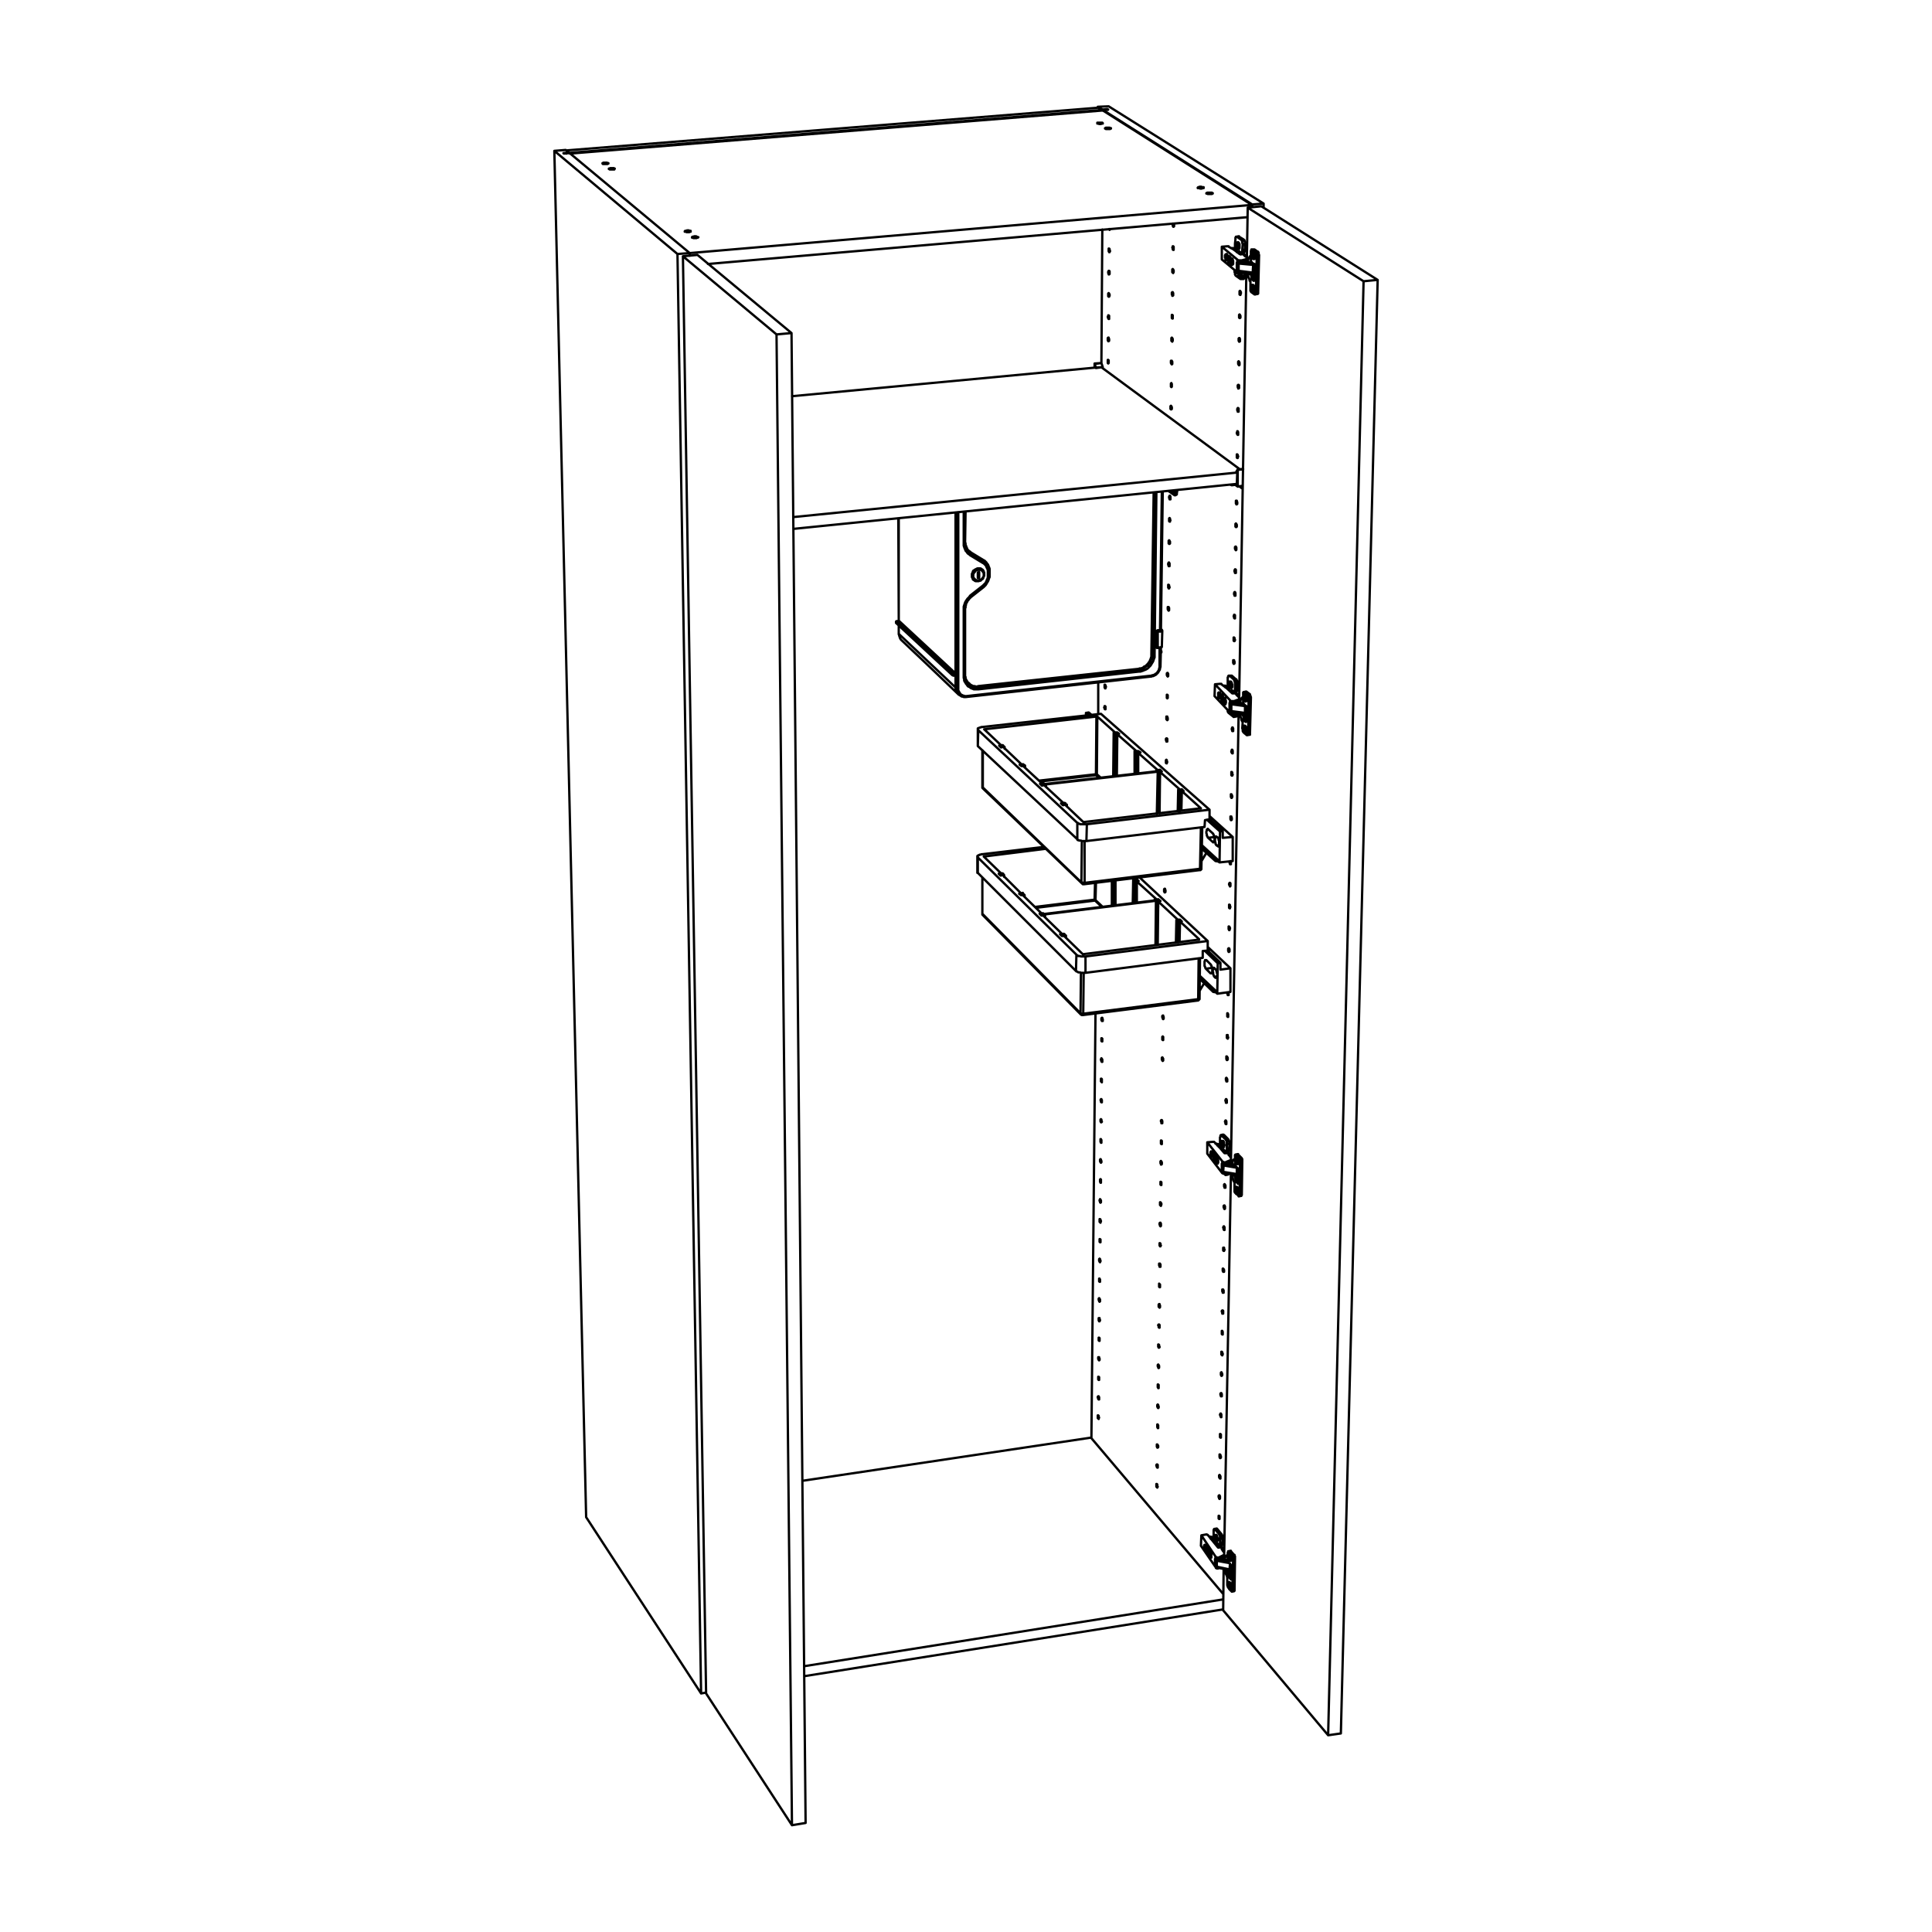 <?xml version="1.0" encoding="utf-8"?>
<!-- Generator: Adobe Illustrator 25.3.1, SVG Export Plug-In . SVG Version: 6.00 Build 0)  -->
<svg version="1.1" id="Lager_1" xmlns="http://www.w3.org/2000/svg" xmlns:xlink="http://www.w3.org/1999/xlink" x="0px" y="0px"
	 viewBox="0 0 425.2 425.2" style="enable-background:new 0 0 425.2 425.2;" xml:space="preserve">
<style type="text/css">
	.st0{fill:none;stroke:#000000;stroke-width:0.51;stroke-linecap:round;stroke-linejoin:round;stroke-miterlimit:10;}
</style>
<path class="st0" d="M273.6,103.3l-1.2,0.1 M269.2,153.3L269.2,153.3 M272,152.7h0.2 M268.2,252.4v-0.1 M266.8,338.9L266.8,338.9
	 M273.7,56h0.2 M275.2,60.4l1.1-0.1 M275.4,60.7l0.9-0.1 M275.4,60.9l0.9-0.1 M275.4,57.9h0.3 M275.6,61.2h0.6 M275.9,61.8l0.1-0.1
	 M273.5,157.3l1-0.1 M273.7,157.7l0.8-0.1 M273.7,157.9l0.8-0.1 M273.7,155L273.7,155 M273.8,158.2h0.7 M274.2,158.9l0.1-0.1
	 M271.7,258.8l1-0.1 M271.9,259.1l0.8-0.1 M271.9,259.3l0.8-0.1 M271.9,256.6L271.9,256.6 M272,259.7l0.7-0.1 M272.4,260.4h0.1
	 M270.2,345.8l0.9-0.2 M270.3,346.1l0.8-0.1 M270.3,346.3l0.8-0.1 M270.5,346.7l0.6-0.1 M270.8,347.5h0.1 M266.4,338.6v-0.1
	 M266.6,338.8v-0.3 M266.5,338.7v-0.2 M266.5,338.6v-0.1 M266,341v-0.1 M265.9,341.1v-0.3 M265.9,341.1v-0.3 M265.8,341.1v-0.4
	 M268.2,345.1L268.2,345.1 M268.1,345.2L268.1,345.2 M269.5,151.1L269.5,151.1 M269.7,151.3v-0.2 M269.6,151.2v-0.1 M269.6,151.2
	v-0.1 M269.2,153.6v-0.3 M269.1,153.6v-0.4 M269,153.7l0.1-0.6 M269,153.8v-0.7 M268.9,153.8l0.1-0.8 M268.9,153.8v-0.9
	 M271.6,156.9v-0.1 M267.9,252L267.9,252 M268.1,252.2V252 M268,252.1V252 M267.9,252.1V252 M267.4,254.4v-0.2 M267.4,254.5v-0.3
	 M267.3,254.6v-0.5 M267.3,254.6v-0.5 M267.2,254.6V254 M269.8,258.2L269.8,258.2 M269.7,258.3v-0.1 M271.4,54.8L271.4,54.8
	 M271.3,54.8L271.3,54.8 M270.8,57.3v-0.7 M270.7,57.4v-0.9 M270.6,57.4l0.1-0.9 M270.6,57.5v-1 M270.5,57.5l0.1-1.1 M270.5,57.5
	v-1.1 M273.3,60v-0.1 M270.9,255.5l-0.4,0.3 M270.5,255.7l0.3-0.3 M270.2,255.7h0.2 M270.4,255.8h-0.3 M272.7,154.1l-0.4,0.3
	 M271.9,154.3h0.3 M272.2,154.4h-0.3 M274.2,57.1L274.2,57.1 M274.4,57.2l-0.4,0.3 M273.5,57.4h0.4 M273.9,57.5h-0.3 M269.4,342.4
	l-0.4,0.4 M269,342.7l0.3-0.3 M268.7,342.7h0.2 M268.9,342.8h-0.4 M272.9,59.9L272.9,59.9 M272.6,59.8v0.1 M276,60L276,60 M276,58.9
	L276,58.9 M272.7,57.6l2.3,0.3 M271,156.7L271,156.7 M274.3,157L274.3,157 M274.3,155.9L274.3,155.9 M271,154.6l2.3,0.3 M269.2,258
	v0.1 M272.4,258.4L272.4,258.4 M272.4,257.4L272.4,257.4 M269.3,256l2.2,0.4 M267.8,345L267.8,345 M270.9,345.4h-0.1 M270.9,344.5
	L270.9,344.5 M267.8,343.5l2.7,0.5 M267.8,343l2.2,0.5 M197.8,139.5L197.8,139.5 M197.2,137.1V137 M197.5,136.7L197.5,136.7
	 M197.2,136.9L197.2,136.9 M197.8,136.6L197.8,136.6 M255.4,143.6h0.1h0.1v-0.1 M255.5,143.2L255.5,143.2h-0.1 M255.4,143.3h0.1
	v-0.1L255.4,143.3 M255.6,143.4L255.6,143.4h-0.1v0.1h-0.1 M197.8,139.6v-0.1 M210.3,151.3L210.3,151.3v0.2v0.2l0.1,0.2
	 M197.2,137.1L197.2,137.1 M197.8,139.5v-1.8 M210.2,148.7h0.1 M210.2,148.7L210.2,148.7h0.1 M210.4,151.3L210.4,151.3h-0.1
	 M210.2,148.7L210.2,148.7h0.1 M210.3,148.7L210.3,148.7l0.1-0.1 M210.4,148.6L210.4,148.6h-0.1v0.1h-0.1 M210.2,148.3L210.2,148.3
	h0.1v0.1h0.1 M209.6,148.6L209.6,148.6v-0.1 M210.2,148.7L210.2,148.7v-0.1 M197.8,136.6v-22.5 M210.3,112.8v35.4 M210.4,148.4
	L210.4,148.4l-0.1-0.1v-0.1 M210.2,148.4h0.2 M210.4,148.6h-0.2 M254.8,142.5L254.8,142.5v-0.1 M254.7,142.3h-0.1 M254.8,142.4
	L254.8,142.4 M254.9,138.8L254.9,138.8 M254.8,138.9L254.8,138.9 M255.7,142.3L255.7,142.3v0.1h-0.1h-0.1l-0.1,0.1h-0.1h-0.1h-0.1
	H255l-0.1-0.1h-0.1 M254.8,138.9h0.1h0.1l0.1,0.1h0.1h0.2l0.1-0.1h0.1h0.1l0.1-0.1 M255,138.8h0.1h0.1h0.1h0.1h0.1v-0.1
	 M255.5,138.6h0.1l0.1,0.1v0.1h-0.1h-0.1h-0.1l-0.1,0.1h-0.1h-0.1l-0.1-0.1h-0.1 M254.7,142.5L254.7,142.5h-0.1 M254.7,142.5h-0.1
	 M254.9,142.5L254.9,142.5 M255,138.8L255,138.8 M254.6,142.5L254.6,142.5 M255.3,138.7L255.3,138.7h-0.2H255 M254.8,138.7
	L254.8,138.7L254.8,138.7 M254.6,138.9L254.6,138.9h0.1 M253.3,148.9L253.3,148.9h0.1v-0.1v-0.1 M210.5,151.5v0.2v0.2l0.1,0.2
	l0.1,0.2l0.1,0.2l0.1,0.2l0.1,0.2h0.1 M212.6,153.4h0.1v-0.1v-0.1 M213.1,150.5l0.1,0.1l0.2,0.1l0.2,0.2l0.2,0.1l0.3,0.1l0.2,0.1
	h0.2l0.3,0.1h0.3l0.2-0.1 M215.3,151.2l-0.2,0.1h-0.3l-0.3-0.1h-0.2l-0.2-0.1l-0.3-0.1l-0.2-0.1l-0.2-0.1l-0.2-0.2l-0.2-0.2
	l-0.1-0.2l-0.2-0.2l-0.1-0.2v-0.1 M253.6,144l0.4-35.6 M254.1,108.4l-0.5,35.6 M255.2,142.6L255.2,142.6v-0.1 M255.4,146.6
	L255.4,146.6h-0.1v0.1h-0.1 M255.1,138.8h0.1l0.1-0.1 M254.9,138.8L254.9,138.8h0.1 M212.3,148.5L212.3,148.5h0.1 M212.1,148.7
	L212.1,148.7h0.1l0.1-0.1 M212.3,134L212.3,134h0.1v-0.1 M213.6,131.4L213.6,131.4h0.1 M217.7,126.4L217.7,126.4h0.1 M216.4,129.1
	L216.4,129.1L216.4,129.1 M212.1,134.1L212.1,134.1h0.1h0.1V134 M217.7,126.5L217.7,126.5l-0.1,0.1h-0.1h-0.1 M216.4,129.1
	L216.4,129.1V129l-0.1-0.1 M213.5,131.1l0.1,0.1v0.1h0.1 M216.4,123.4l0.2,0.2l0.2,0.1l0.1,0.1 M217.7,125.8L217.7,125.8h0.1
	 M217.7,125.8L217.7,125.8v0.1h-0.1h-0.1l-0.1,0.1 M217.4,124.6l-0.1-0.3l-0.1-0.2l-0.2-0.2l-0.2-0.1l-0.2-0.2l-0.2-0.1
	 M213.1,121.4l0.1,0.1l0.2,0.1l0.2,0.2 M213.7,121.8l-0.3-0.2l-0.2-0.1l-0.1-0.2l-0.2-0.2l-0.1-0.2l-0.2-0.3 M212.4,119.3
	L212.4,119.3h-0.1 M212.3,119.4L212.3,119.4v0.1h-0.1h-0.1 M253.9,108.4l-0.5,35.6 M212.4,119.3l0.1-6.7 M210.4,151.4L210.4,151.4
	 M210.4,151.4v-38.6 M210.5,112.8v38.7 M255.7,108.2l-0.4,30.5 M210.9,151.6v-38.9 M216.4,125.6L216.4,125.6 M216.4,127.2
	L216.4,127.2 M214.1,127.4v0.1 M214.1,125.8v0.1 M254.1,144.1l0.4-35.8 M212.1,112.6v6.9 M257.8,108l1,0.7 M258.1,108l0.8,0.6
	 M267.3,184.2l-1.4,0.2 M267.2,185.3h-0.3 M268.3,186l-0.5,0.1 M268.2,186.2H268 M266.8,213l-1.4,0.2 M266.7,214.1l-0.3,0.1
	 M267.8,214.9l-0.5,0.1 M267.8,215.1l-0.3,0.1 M240.9,198l-13.1,1.6 M241,194.3l-0.1,3.7 M216.2,201.1L216.2,201.1 M216.6,188.6
	v-0.1 M241.1,198.1l0.1-3.8 M242.7,199.6l-1.6-1.5 M263.9,206.7L263.9,206.7 M264,219.7L264,219.7L264,219.7l-0.1,0.1h-0.1v0.1h-0.1
	 M241,198.2l1.5,1.4 M228,199.8l13-1.6 M216.2,201.1v0.1v0.1h0.1v0.1 M263.6,220.2L263.6,220.2v-0.1h0.1V220v-0.1 M238.3,223.4
	L238.3,223.4h0.1v-0.1v-0.1v-0.1 M237.9,223.3L237.9,223.3l-0.1-0.2V223 M216.2,193.2v7.9 M263.7,219.9l0.1-9 M238.5,214.1l-0.1,9
	 M237.8,223l0.1-8.9 M241.2,170.4l-12.5,1.4 M216.3,173.3h-0.1v-0.1 M216.7,160.6v-0.1 M242.2,171.1l-0.8-0.7 M264.3,177.9
	L264.3,177.9 M264.4,191L264.4,191v0.1l-0.1,0.1h-0.1h-0.1 M241.2,170.6l0.7,0.6 M228.9,172l12.3-1.4 M216.3,173.3v0.1v0.1l0.1,0.1
	 M264,191.5L264,191.5h0.1v-0.1v-0.1v-0.1 M238.6,194.6L238.6,194.6v-0.1v-0.1h0.1v-0.1 M238.2,194.5l-0.1-0.1v-0.1H238v-0.1
	 M216.3,165.2v8.1 M264.1,191.2l0.2-9.1 M238.7,185.1v9.2 M238,194.2l0.1-9.1 M242.4,79.9L242.4,79.9 M242.7,80.8L242.7,80.8
	 M242.4,79.9l0.3,0.9 M241.2,80.9l1.5-0.1 M242.4,79.9l-1.5,0.2 M271.1,106.8l0.8-0.1 M272.7,107l0.8,0.6 M273.5,106.9l-1.1,0.2
	 M272.4,103.3l-0.3,0.5 M272.1,103.8L272.1,103.8v0.1 M272.1,103.9l0.2,0.1 M272.3,104l-0.1,2.6 M272.2,106.5v0.1 M241,80.9
	L241,80.9 M241,80.9l0.2,0.1 M241.2,81L241.2,81v-0.1 M241.2,80.9l-0.3-0.8 M240.9,80.1L240.9,80.1V80V80.1 M240.9,80.9v-0.8
	 M271.1,106.8l-0.3-0.1 M271.2,106.6l-0.1,0.2 M271.7,106.6l0.7,0.5 M272.4,107.1v-3.7 M272.4,103.4L272.4,103.4v-0.1 M269.2,153.3
	L269.2,153.3 M270.2,150.9L270.2,150.9 M269.2,153.4v-0.1 M270.2,150.9L270.2,150.9 M270,151.2l0.2-0.3 M270,151.3L270,151.3
	 M271,148.7L271,148.7h0.1 M272,157.7L272,157.7h0.1v-0.1l0.1-0.1v-0.1v-0.1v-0.2 M270.2,150.7l0.2-0.1 M270.4,150.8h0.2
	 M270.4,151.3l0.1-0.1 M271.2,157L271.2,157 M271.2,157L271.2,157 M271.1,157h0.1 M270.9,156.9v0.1l0.1,0.1v0.1h0.1v0.1h0.1v-0.1
	l0.1-0.1V157v-0.1 M270.4,150.6h0.1 M272.2,157.1v-0.2 M272.2,157.1l-0.5,0.1 M270.5,150.8h0.2 M270.4,156.9l1,0.8 M271.4,157.7
	L271.4,157.7l0.1,0.1l0.1-0.1v-0.1l0.1-0.1v-0.2v-0.1 M271.7,157.2v-0.3 M270.1,156.2l0.1,0.1v0.2v0.1l0.1,0.1v0.1l0.1,0.1
	 M271.5,157.2L271.5,157.2l0.1-0.1V157v-0.1 M270.7,151v-0.2v-0.1v-0.1v-0.2l-0.1-0.1v-0.1l-0.1-0.1l-0.1-0.1h-0.1v0.1l-0.1,0.1v0.1
	v0.1v0.1v0.2v0.1v0.1v0.1l0.1,0.2v0.1l0.1,0.1l0.1,0.1h0.1v-0.1l0.1-0.1v-0.1v-0.1V151 M270.2,150.5L270.2,150.5v0.1v0.1
	 M270.4,150.6l-0.2-0.1 M270.4,150.2v0.4 M270.5,150.2L270.5,150.2h-0.1 M270.5,150.7v-0.5 M270.7,150.8l-0.2-0.1 M270.7,151
	L270.7,151v-0.1v-0.1 M270.5,150.8l0.2,0.2 M270.5,151.3v-0.5 M270.4,151.3L270.4,151.3h0.1 M270.4,150.8v0.5 M270.2,150.7l0.2,0.1
	 M272.1,152.2v0.2 M272.1,152.4L272.1,152.4v0.1v0.1h0.1v0.1 M271.9,152.4h0.2 M272.4,152.8v0.2 M272.2,152.7l0.2,0.1 M272.2,152.8
	h0.2 M272.1,152.2h0.1v-0.1V152h0.1v-0.1v-0.1v-0.1 M271.9,152.2h0.2 M271.1,148.7l0.9,0.8 M270.6,148.7h0.5 M271,154.8l-0.1-0.1
	 M272.4,153l0.3,0.3 M272.3,153h0.1 M272.7,153.3v0.2 M272.5,153.3h0.2 M272.3,151.7v-1.2 M272.3,151.7h-0.5 M271.4,152.5v-0.3
	 M272.2,152.8v0.1 M272,152.7l0.2,0.1 M271.9,152.4v0.1v0.1h0.1 M271.9,152.2v0.2 M271.9,152.2L271.9,152.2 M271.6,152.6l-0.2-0.1
	 M271.4,152.5h-0.3 M270.6,151.8l-0.6-0.5 M269.9,151.3h0.1 M272.3,150.5v-0.1v-0.2v-0.1v-0.2l-0.1-0.1v-0.1l-0.1-0.1v-0.1H272
	 M272.3,150.5l-0.5,0.1 M272,149.5h-0.5 M271.8,150.6v-0.2v-0.1v-0.2l-0.1-0.1v-0.1v-0.1l-0.1-0.1v-0.1l-0.1-0.1 M271.5,149.5
	l-0.9-0.8 M270.6,148.7h-0.1h-0.1v0.1h-0.1v0.1v0.1l-0.1,0.1v0.2 M270.2,150.9L270.2,150.9 M270.2,149.3v0.9 M270.2,150.9v0.1v0.1
	l0.1,0.1v0.1 M270.5,151.5h0.1 M270.3,151.3h0.1 M270.6,151.5v0.5 M271.1,152.5v-0.6 M271.1,151.9l0.4,0.3 M271.5,152.2L271.5,152.2
	l0.1,0.1l0.1-0.1v-0.1V152l0.1-0.2v-0.1 M271.8,151.7v-1.1 M271,151.4L271,151.4h0.1v-0.1v-0.1h0.1V151v-0.1 M271.2,150.9v-0.1v-0.2
	l-0.1-0.1v-0.1v-0.1l-0.1-0.1v-0.1l-0.1-0.1h-0.1 M268.5,251.8L268.5,251.8 M268.5,251.8L268.5,251.8 M268.3,252l0.2-0.2
	 M268.3,252.1V252 M269.2,249.7L269.2,249.7L269.2,249.7l0.2,0.1 M270.3,258.5L270.3,258.5l0.1-0.1v-0.1 M268.5,251.7h0.2
	 M268.7,251.9L268.7,251.9 M268.7,252.3L268.7,252.3 M268.7,251.7L268.7,251.7 M268.8,251.9h0.1 M269.4,258.3l0.2,0.2 M269.6,258.5
	l0.1,0.1h0.1l0.1-0.1v-0.1v-0.1v-0.1 M269,252.1V252v-0.2v-0.1l-0.1-0.1v-0.1v-0.1l-0.1-0.1v-0.1h-0.1v-0.1h-0.1v0.1l-0.1,0.1v0.1
	v0.1v0.1v0.1v0.1v0.2l0.1,0.1v0.1v0.1l0.1,0.1v0.1h0.1h0.1l0.1-0.1v-0.1v-0.1V252.1 M268.6,251.6h-0.1v0.1 M268.7,251.7l-0.1-0.1
	 M268.7,251.3v0.4 M268.8,251.4v-0.1h-0.1 M268.8,251.8v-0.4 M269,252l-0.2-0.2 M268.9,252.1L268.9,252.1h0.1V252 M268.8,251.9
	l0.1,0.2 M268.8,252.4v-0.5 M268.7,252.3L268.7,252.3v0.1h0.1 M268.7,251.9v0.4 M268.5,251.7l0.2,0.2 M270.4,253.3v0.2 M270.4,253.5
	v0.1v0.1v0.1 M270.2,253.5h0.2 M270.6,253.9v0.3 M270.4,253.8l0.2,0.1 M270.2,253.8h0.2 M270.4,254l0.2-0.1 M270.4,253.3
	L270.4,253.3h0.1v-0.1v-0.1V253v-0.1v-0.1 M269.4,249.8l0.9,0.9 M268.8,249.9l0.6-0.1 M270.6,254.2l0.3,0.3 M270.4,254.2h0.2
	 M270.9,254.5v0.2 M270.8,254.7h0.1 M270.7,254.5h0.2 M270.5,252.8l0.1-1.1 M270.5,252.8l-0.5,0.1 M269.7,253.5v-0.2 M270.7,254.5
	L270.7,254.5 M270.6,254.3l0.1,0.2 M270.4,254v0.1 M270.2,253.8l0.2,0.2 M270.2,253.5v0.1v0.1v0.1 M270.2,253.4L270.2,253.4
	 M270.7,254.5L270.7,254.5 M270,253.8l-0.3-0.3 M270.7,254.5L270.7,254.5 M269.7,253.5h-0.4 M268.9,252.7l-0.6-0.6 M268.2,252.1
	L268.2,252.1 M268.2,252.3L268.2,252.3 M268.2,252.4v-0.1 M270.6,251.7v-0.1v-0.1l-0.1-0.2v-0.1v-0.1l-0.1-0.1v-0.1l-0.1-0.1v-0.1
	 M270.6,251.7l-0.6,0.1 M270.3,250.7l-0.5,0.1 M270,251.8L270,251.8v-0.3v-0.1v-0.1v-0.1l-0.1-0.2v-0.1h-0.1v-0.1 M269.8,250.8
	l-1-0.9 M268.8,249.9v-0.1h-0.1l-0.1,0.1v0.1v0.1v0.1l-0.1,0.1 M268.5,250.3v1 M268.9,252.5v0.6 M268.9,253.1l0.4,0.4 M269.3,253.5
	V253 M269.3,253l0.4,0.4 M269.7,253.4L269.7,253.4h0.2l0.1-0.1v-0.1v-0.1V253v-0.1 M270,252.9v-1.1 M269.3,252.5L269.3,252.5
	l0.1-0.1v-0.1v-0.1l0.1-0.2 M269.5,252L269.5,252l-0.1-0.2v-0.1v-0.2v-0.1l-0.1-0.1v-0.1l-0.1-0.1h-0.1 M267,338.3L267,338.3
	 M267,338.3L267,338.3 M266.9,338.5l0.1-0.2 M266.9,338.6v-0.1 M267.8,336.4L267.8,336.4v0.1h0.1 M267.1,338.4h0.1 M267.3,338.6h0.1
	 M267.3,339L267.3,339 M267.3,338.4L267.3,338.4 M267.3,338.6h0.1 M267.5,338.8v-0.1v-0.1v-0.1v-0.2l-0.1-0.1v-0.1V338h-0.1v-0.1
	h-0.1h-0.1v0.1l-0.1,0.1v0.2v0.1v0.1l0.1,0.1v0.2v0.1l0.1,0.1v0.1h0.1v0.1h0.1h0.1v-0.1V339V338.8 M267.1,338.3L267.1,338.3
	L267.1,338.3 M267.3,338.4l-0.2-0.1 M267.3,338v0.4 M267.3,338.1L267.3,338.1V338 M267.3,338.5v-0.4 M267.5,338.7l-0.2-0.2
	 M267.5,338.8L267.5,338.8v-0.1 M267.3,338.6l0.2,0.2 M267.3,339.1v-0.5 M267.3,339L267.3,339v0.1 M267.3,338.6v0.4 M267.1,338.4
	l0.2,0.2 M268.9,340.1L268.9,340.1 M268.9,340.2v0.1v0.1v0.1 M268.7,340.3l0.2-0.1 M269.1,340.7v0.2 M268.9,340.5l0.2,0.2
	 M268.7,340.5h0.2 M268.9,340.7h0.2 M268.9,340.1L268.9,340.1V340h0.1v-0.1v-0.1v-0.1v-0.1 M267.9,336.5l0.9,1.1 M267.4,336.6
	l0.5-0.1 M269.1,340.9l0.3,0.3 M268.9,340.9h0.2 M269.4,341.2v0.2 M269.3,341.5l0.1-0.1 M269.2,341.3l0.2-0.1 M269,339.6l0.1-1
	 M269,339.6l-0.5,0.1 M268.2,340.1V340 M269.2,341.3L269.2,341.3 M268.9,340.9l0.3,0.4 M268.9,340.7v0.2 M268.7,340.5l0.2,0.2
	 M268.7,340.3L268.7,340.3L268.7,340.3v0.2 M268.7,340.1v0.2 M269.1,341.3h0.1 M268.5,340.5l-0.3-0.4 M269.2,341.3l-0.3-0.3
	 M268.2,340.1l-0.3,0.1 M267.1,338.9l-0.2-0.3 M266.7,338.6h0.2 M266.8,338.8l-0.1-0.1 M266.7,338.9L266.7,338.9L266.7,338.9
	L266.7,338.9 M269.1,338.6v-0.1l-0.1-0.2v-0.1v-0.1v-0.2l-0.1-0.1v-0.1l-0.1-0.1 M269.1,338.6l-0.6,0.1 M268.8,337.6h-0.5
	 M268.5,338.7v-0.2v-0.1v-0.1v-0.2V338l-0.1-0.1v-0.1l-0.1-0.1v-0.1 M268.3,337.6l-0.9-1 M267.4,336.6l-0.1-0.1h-0.1v0.1l-0.1,0.1
	v0.1v0.2 M267.1,337v1 M267.4,339.2v0.4 M267.4,339.6l0.5,0.6 M267.9,340.2v-0.6 M267.9,339.6l0.3,0.5 M268.2,340.1L268.2,340.1h0.2
	h0.1V340v-0.1v-0.1v-0.1 M268.5,339.7v-1 M267.8,339.2h0.1v-0.1l0.1-0.1v-0.1v-0.1 M268,338.8v-0.1v-0.2l-0.1-0.1v-0.1v-0.1
	l-0.1-0.1V338v-0.1l-0.1-0.1h-0.1 M270.8,57L270.8,57 M271.8,54.5L271.8,54.5 M272,59.9L272,59.9 M270.8,57L270.8,57 M270.8,57v-0.2
	 M271.8,54.5v0.1 M271.6,54.8l0.2-0.3 M271.6,55v-0.2 M272,59.6v0.3 M272,59.9v-0.2 M272,59.9L272,59.9 M271.7,59.5l0.1,0.1v0.1v0.1
	l0.1,0.1V60l0.1,0.1h0.1l0.1-0.1v-0.1 M272.6,60.4h0.1 M272.7,60.2L272.7,60.2 M272.7,60.3L272.7,60.3 M272.6,52h0.1v0.1
	 M273.6,61.4h0.1v-0.1h0.1v-0.1v-0.1l0.1-0.1v-0.1v-0.2 M271.9,54.1l0.2-0.1 M272.1,54.2h0.2 M272,54.7h0.1 M272.7,60.1L272.7,60.1
	 M272.8,60.2L272.8,60.2 M272.9,60.5l-0.1-0.3 M272.8,60.6L272.8,60.6h0.1v-0.1 M272.7,60.3l0.1,0.3 M272.6,60.5l0.1-0.2
	 M272.6,60.4L272.6,60.4v0.1 M272.7,60.2l-0.1,0.2 M272.5,60v0.2v0.1v0.1v0.1l0.1,0.2l0.1,0.1v0.1h0.1l0.1-0.1v-0.1v-0.1l0.1-0.1
	v-0.1v-0.2v-0.1 M272.1,54L272.1,54 M273.9,60.7V60 M273.9,60.7l-0.6,0.1 M272.1,54.2h0.2 M272,60.7l1,0.7 M273,61.4h0.1h0.1v-0.1
	h0.1v-0.1v-0.1v-0.2v-0.1 M273.3,60.8l0.1-0.8 M271.7,59.5v0.2 M271.7,59.7v0.2l0.1,0.1v0.2v0.1v0.1l0.1,0.1v0.1l0.1,0.1
	 M273.1,60.8L273.1,60.8h0.1v-0.1l0.1-0.1v-0.1v-0.2v-0.1v-0.1V60 M272.7,57.8l-0.1,0.1 M272.4,54.3v-0.1l-0.1-0.2v-0.1v-0.1v-0.1
	l-0.1-0.1v-0.1l-0.1-0.1H272h-0.1v0.1v0.1l-0.1,0.1v0.1v0.1v0.2v0.1v0.2l0.1,0.1v0.1l0.1,0.1v0.1l0.1,0.1h0.1v-0.1h0.1v-0.1v-0.1
	l0.1-0.2V54.3 M271.9,53.9L271.9,53.9V54v0.1 M272.1,54l-0.2-0.1 M272.1,53.5V54 M272.1,53.6L272.1,53.6v-0.1 M272.1,54.1v-0.5
	 M272.3,54.2l-0.2-0.1 M272.3,54.3L272.3,54.3v-0.1 M272.1,54.2l0.2,0.1 M272.1,54.7v-0.5 M272,54.7h0.1 M272.1,54.2l-0.1,0.5
	 M271.9,54.1l0.2,0.1 M273.8,55.6v0.2 M273.8,55.8L273.8,55.8v0.1V56h0.1 M273.6,55.8h0.2 M273.9,56l0.1,0.1 M274,56.1v0.3
	 M273.8,56.2l0.2-0.1 M273.8,55.6v-0.1h0.1v-0.1v-0.1l0.1-0.1v-0.1v-0.2 M273.6,55.6h0.2 M272.7,52.1l1,0.6 M272.2,52.1h0.5
	 M270.8,56.8v-0.1 M270.8,56.8L270.8,56.8 M270.8,56.8L270.8,56.8 M272.5,57.7v0.1 M274.2,56.5l0.2,0.1 M274.4,56.6L274.4,56.6
	 M274.3,56.6h0.1 M274,54.9v-1.2 M274,54.9l-0.6,0.1 M273.1,55.9v-0.3 M273.8,56.2L273.8,56.2 M273.8,56.1L273.8,56.1 M273.6,55.8
	L273.6,55.8v0.1V56 M273.6,55.6v0.2 M273.6,55.6L273.6,55.6 M273.1,56v-0.1 M273.1,55.9h-0.2 M272.2,55.4l-0.6-0.4 M271.6,55
	L271.6,55 M274,53.7L274,53.7v-0.3v-0.1l-0.1-0.2V53v-0.1l-0.1-0.1l-0.1-0.1 M274,53.7l-0.5,0.1 M273.7,52.7l-0.5,0.1 M273.5,53.8
	v-0.2l-0.1-0.1v-0.2v-0.1v-0.1l-0.1-0.1v-0.1l-0.1-0.1 M273.2,52.8l-1-0.7 M272.2,52.1h-0.1H272v0.1l-0.1,0.1v0.2v0.1v0.1
	 M271.8,54.3v0.1 M271.9,52.7l-0.1,0.9 M271.8,54.4v0.1v0.1h0.1v0.1v0.1h0.1 M272,54.8l0.2,0.2 M272.2,55v0.5 M272.7,55.8v-0.5
	 M272.7,55.3l0.4,0.3 M273.1,55.6h0.1h0.1v-0.1h0.1v-0.1v-0.1v-0.2V55 M273.4,55l0.1-1.2 M272.6,54.8L272.6,54.8h0.1v-0.1l0.1-0.1
	v-0.1v-0.1v-0.1 M272.8,54.3v-0.2V54v-0.1v-0.2l-0.1-0.1v-0.1l-0.1-0.1l-0.1-0.1 M276.3,59.6L276.3,59.6L276.3,59.6h-0.2H276
	 M276,59.7L276,59.7h0.1h0.1h0.1 M276.1,58.3L276.1,58.3H276 M274.6,60.3v-0.1v-0.1 M275.2,62l-0.1-0.1l-0.1-0.2v-0.2l-0.1-0.2
	l-0.1-0.2l-0.1-0.3v-0.3l-0.1-0.2 M275.8,61.4L275.8,61.4L275.8,61.4 M275.4,60.9V61h0.1v0.1v0.1h0.1 M275.4,60.7v0.2 M275.2,60.4
	L275.2,60.4l0.1,0.1l0.1,0.1v0.1 M274.8,60.1l0.4,0.3 M275.6,64.2h0.1 M275.4,63.5h0.1 M275.6,63.6h0.2 M275.6,63.5l0.1-0.1
	 M275.7,63.7L275.7,63.7 M275.5,63.4L275.5,63.4v0.1 M275.5,63.5l0.3,0.1 M275.8,63.6L275.8,63.6 M275.8,63.6l0.1,0.1 M275.6,61.2
	l0.2,0.2 M275.5,61.4h0.3 M275.6,63.5l-0.2-0.2 M275.6,62.9v0.6 M275.7,62.9L275.7,62.9h-0.1 M275.7,63.5v-0.6 M275.9,63.6l-0.2-0.1
	 M275.9,63.8L275.9,63.8v-0.1v-0.1 M275.7,63.7l0.2,0.1 M275.7,64.2v-0.5 M275.6,64.2L275.6,64.2h0.1 M275.6,63.6v0.6 M275.4,63.5
	l0.2,0.1 M275.4,63.3L275.4,63.3v0.1v0.1 M275.3,63.3v0.2v0.1l0.1,0.2v0.1V64l0.1,0.2v0.1h0.1v0.1h0.1h0.1v-0.1l0.1-0.1v-0.1V64
	v-0.1v-0.1v-0.2v-0.1v-0.2v-0.1l-0.1-0.1v-0.2l-0.1-0.1v-0.1h-0.1h-0.1l-0.1,0.1v0.1V63v0.1l-0.1,0.1V63.3 M276.9,64.2v0.2v0.1v0.1
	l-0.1,0.1h-0.1 M274.7,57.5L274.7,57.5l-0.1-0.1v-0.1h0.1 M274.7,57.6L274.7,57.6v-0.1 M274.7,57.6L274.7,57.6 M275.3,58l-0.6-0.4
	 M275.4,57.9L275.4,57.9V58h-0.1 M275.5,57.7l-0.1,0.2 M274.7,57.3v-0.2l0.1-0.2l0.1-0.2l0.1-0.1v-0.1l0.1-0.1l0.1-0.1h0.1
	 M276,54.9L276,54.9h0.1 M275.5,56.1h0.2 M275.7,56.2h0.2 M275.7,56.8L275.7,56.8 M275.7,56.1L275.7,56.1 M275.8,56.3h0.2 M275.7,56
	L275.7,56v0.1 M275.7,56.1l0.2,0.1 M275.9,56.2v0.1 M276,56.3L276,56.3 M276.1,56.4v-0.2v-0.1l-0.1-0.2v-0.1v-0.1l-0.1-0.1v-0.1
	l-0.1-0.1v-0.1h-0.1l-0.1,0.1l-0.1,0.1v0.1v0.1v0.1V56v0.1v0.2v0.1v0.1l0.1,0.2v0.1v0.1h0.1l0.1,0.1h0.1l0.1-0.1v-0.1l0.1-0.2v-0.1
	V56.4 M275.5,55.9L275.5,55.9V56v0.1 M275.7,56.1l-0.2-0.2 M275.8,55.5l-0.1,0.6 M275.8,55.5L275.8,55.5 M275.8,56.1v-0.6 M276,56.2
	l-0.2-0.1 M276,56.4L276,56.4v-0.1v-0.1 M275.8,56.3l0.2,0.1 M275.8,56.8v-0.5 M275.7,56.8L275.7,56.8L275.7,56.8 M275.7,56.2v0.6
	 M275.5,56.1l0.2,0.1 M276.1,54.9l0.7,0.5 M275.6,54.9h0.5 M277.1,56.2l-0.2,8 M276.4,64.3l0.5-0.1 M276.8,55.4h0.1v0.1l0.1,0.1v0.1
	v0.1v0.1l0.1,0.2v0.1 M276.3,55.4h0.5 M276.6,56.2h0.5 M275.3,55.4v-0.1v-0.1l0.1-0.1V55v-0.1h0.1h0.1 M275.3,56.9v-1.5 M275.5,57.8
	v-0.1h-0.1v-0.1l-0.1-0.1v-0.2v-0.1v-0.1v-0.2 M276,58.1l-0.5-0.3 M276.1,58.4v-0.1v-0.1v-0.1H276 M276.3,59.2L276.3,59.2l-0.1-0.2
	v-0.1v-0.1v-0.1v-0.1v-0.1l-0.1-0.1 M276.3,59.4v-0.1v-0.1 M276.3,60.9v-1.5 M276.2,61L276.2,61l0.1-0.1 M276.1,61.7L276.1,61.7
	v-0.2l0.1-0.1v-0.1v-0.1v-0.1V61 M275.9,61.8h0.1v-0.1h0.1 M275.5,61.4l0.4,0.4 M275.2,61.9v-0.1v-0.1v-0.1l0.1-0.1l0.1-0.1h0.1
	 M275.2,63.5v-1.6 M275.4,64.3v-0.1h-0.1v-0.1l-0.1-0.1v-0.2v-0.1v-0.1v-0.1 M276.1,64.8l-0.7-0.5 M276.4,64.3v0.1v0.1v0.1l-0.1,0.1
	v0.1h-0.1h-0.1 M276.6,56.2l-0.2,8.1 M276.3,55.4l0.1,0.1l0.1,0.1v0.1v0.1V56l0.1,0.1v0.1 M275.6,54.9l0.7,0.5 M275.9,64.4
	L275.9,64.4l0.1-0.1v-0.1l0.1-0.1V64v-0.1v-0.2 M276.1,63.7L276.1,63.7v-0.2v-0.2l-0.1-0.1V63v-0.1l-0.1-0.1l-0.1-0.1h-0.1 M276,57
	L276,57h0.1v-0.1l0.1-0.1v-0.1v-0.1v-0.1v-0.1 M276.2,56.4v-0.2v-0.1v-0.2v-0.1l-0.1-0.1v-0.2l-0.1-0.1l-0.1-0.1 M274.5,156.5
	L274.5,156.5h-0.1h-0.1h-0.1 M274.2,156.6L274.2,156.6L274.2,156.6l0.2,0.1h0.1v-0.1 M272.9,157.1L272.9,157.1V157 M273.5,158.9
	l-0.1-0.1l-0.1-0.2l-0.1-0.2v-0.2l-0.1-0.3l-0.1-0.2v-0.3l-0.1-0.3 M274.1,158.4H274 M273.7,157.9v0.1v0.1h0.1v0.1 M273.7,157.7v0.2
	 M273.5,157.3v0.1h0.1v0.1v0.1l0.1,0.1 M273.2,157l0.3,0.3 M273.9,161.1L273.9,161.1 M273.7,160.4L273.7,160.4 M273.9,160.6h0.1
	 M273.9,160.4L273.9,160.4 M273.9,160.7l0.2-0.1 M273.8,160.4L273.8,160.4 M273.8,160.4l0.2,0.2 M274,160.6L274,160.6 M274.1,160.6
	v0.1 M273.8,158.2l0.3,0.2 M273.7,158.5l0.4-0.1 M273.9,160.4l-0.2-0.1 M273.9,159.9v0.5 M273.9,160L273.9,160v-0.1 M273.9,160.5
	V160 M274.1,160.7l-0.2-0.2 M274.1,160.8L274.1,160.8L274.1,160.8 M273.9,160.7l0.2,0.1 M273.9,161.2v-0.5 M273.9,161.1v0.1
	 M273.9,160.6v0.5 M273.7,160.4l0.2,0.2 M273.7,160.3L273.7,160.3v0.1 M273.6,160.3v0.1v0.2v0.1l0.1,0.2v0.1v0.1l0.1,0.1v0.1h0.1
	v0.1h0.1l0.1-0.1v-0.1h0.1v-0.1v-0.2v-0.1v-0.1v-0.2v-0.1l-0.1-0.2v-0.1V160l-0.1-0.1v-0.1h-0.1v-0.1h-0.1v0.1h-0.1v0.1l-0.1,0.1
	V160.3L273.6,160.3 M275.1,161.3v0.1v0.1v0.1v0.1H275 M273,154.5L273,154.5h-0.1v-0.1v-0.1h0.1 M273,154.6L273,154.6v-0.1
	 M273,154.6L273,154.6 M273.6,155.1l-0.6-0.5 M273.7,155v0.1h-0.1 M273.7,154.9v0.1 M273,154.3v-0.2l0.1-0.1l0.1-0.2v-0.1l0.1-0.1
	l0.1-0.1h0.1h0.1 M274.2,152.2L274.2,152.2 M273.8,153.4h0.1 M274,153.6h0.2 M274,154.1L274,154.1 M274,153.4h0.1 M274.1,153.7
	l0.1-0.1 M273.9,153.4L273.9,153.4 M273.9,153.4l0.3,0.2 M274.2,153.6h-0.1 M274.2,153.6l0.1,0.1 M274.3,153.8L274.3,153.8v-0.3
	v-0.1v-0.2l-0.1-0.1V153l-0.1-0.1v-0.1H274v-0.1h-0.1l-0.1,0.1v0.1v0.1l-0.1,0.2v0.1v0.1v0.2l0.1,0.1v0.2v0.1l0.1,0.1v0.1l0.1,0.1
	l0.1,0.1l0.1-0.1l0.1-0.1V154v-0.1V153.8 M273.8,153.3L273.8,153.3v0.1 M274,153.4l-0.2-0.1 M274,152.9v0.5 M274.1,153v-0.1H274
	 M274.1,153.5V153 M274.3,153.7l-0.2-0.2 M274.3,153.8L274.3,153.8L274.3,153.8 M274.1,153.7l0.2,0.1 M274,154.2l0.1-0.5 M274,154.1
	v0.1 M274,153.6v0.5 M273.8,153.4l0.2,0.2 M274.3,152.2l0.8,0.6 M273.8,152.3l0.5-0.1 M275.3,153.7l-0.2,7.6 M274.7,161.4l0.4-0.1
	 M275.1,152.8v0.1v0.1l0.1,0.1v0.1v0.1l0.1,0.1v0.1v0.2 M274.6,152.9l0.5-0.1 M274.8,153.7h0.5 M273.6,152.7v-0.1v-0.1v-0.1l0.1-0.1
	h0.1 M273.6,154.2v-1.5 M273.8,155l-0.1-0.1v-0.1l-0.1-0.1v-0.2v-0.1v-0.1v-0.1 M274.2,155.4l-0.4-0.4 M274.4,155.7v-0.1l-0.1-0.1
	v-0.1h-0.1 M274.5,156.5v-0.1v-0.1v-0.1v-0.1V156l-0.1-0.1v-0.1v-0.1 M274.5,156.7v-0.1v-0.1 M274.5,158.1v-1.4 M274.5,158.2
	L274.5,158.2v-0.1 M274.3,158.8l0.1-0.1v-0.1v-0.1l0.1-0.1v-0.1v-0.1 M274.2,158.9L274.2,158.9L274.2,158.9l0.1-0.1 M273.7,158.5
	l0.5,0.4 M273.5,158.9v-0.1v-0.1v-0.1l0.1-0.1v-0.1h0.1v0.1 M273.4,160.3l0.1-1.4 M273.7,161.2l-0.1-0.1V161l-0.1-0.1v-0.1v-0.1
	v-0.1v-0.1l-0.1-0.2 M274.4,161.8l-0.7-0.6 M274.7,161.4l-0.1,0.1v0.1v0.1l-0.1,0.1h-0.1 M274.8,153.7l-0.1,7.7 M274.6,152.9
	L274.6,152.9l0.1,0.1v0.1v0.1l0.1,0.1v0.2v0.1v0.1 M273.8,152.3l0.8,0.6 M274.1,161.4l0.1-0.1l0.1-0.1v-0.1V161l0.1-0.1v-0.1
	 M274.4,160.8v-0.2l-0.1-0.1v-0.1v-0.2v-0.1l-0.1-0.1v-0.1l-0.1-0.1l-0.1-0.1 M274.3,154.3L274.3,154.3h0.1v-0.1v-0.1l0.1-0.1v-0.1
	v-0.1 M274.5,153.8v-0.2v-0.1v-0.1l-0.1-0.2v-0.1l-0.1-0.1v-0.1l-0.1-0.1l-0.1-0.1 M272.6,257.9L272.6,257.9h-0.1h-0.1 M272.4,258
	L272.4,258l0.1,0.1h0.1h0.1 M271.1,258.5v-0.1 M271.7,260.3l-0.1-0.2l-0.1-0.2l-0.1-0.2v-0.2l-0.1-0.2l-0.1-0.3v-0.3l-0.1-0.2
	 M272.3,259.9L272.3,259.9 M271.9,259.3L271.9,259.3v0.2l0.1,0.1v0.1 M271.9,259.1v0.2 M271.7,258.8L271.7,258.8L271.7,258.8
	L271.7,258.8l0.1,0.2v0.1h0.1 M271.4,258.5l0.3,0.3 M272.1,262.6L272.1,262.6 M271.9,261.8h0.1 M272.1,262.1l0.1-0.1 M272.1,261.9
	L272.1,261.9 M272.1,262.1h0.1 M272.1,261.9L272.1,261.9 M272.2,262.1L272.2,262.1 M272,259.7l0.3,0.2 M271.9,260l0.4-0.1
	 M272.1,261.9l-0.2-0.2 M272.1,261.4v0.5 M272.1,261.5v-0.1 M272.1,262v-0.5 M272.3,262.2l-0.2-0.2 M272.3,262.3L272.3,262.3v-0.1
	 M272.1,262.1l0.2,0.2 M272.1,262.6v-0.5 M272.1,262.6L272.1,262.6 M272.1,262.1v0.5 M271.9,261.8l0.2,0.3 M271.9,261.7L271.9,261.7
	v0.1 M271.8,261.7v0.1v0.2v0.1l0.1,0.2v0.1v0.1l0.1,0.1v0.1h0.1v0.1h0.1h0.1v-0.1v-0.1l0.1-0.1v-0.1v-0.1v-0.1V262v-0.1l-0.1-0.1
	v-0.2l-0.1-0.1v-0.1v-0.1h-0.1v-0.1H272l-0.1,0.1l-0.1,0.1v0.1V261.7L271.8,261.7 M273.3,262.8L273.3,262.8v0.2l-0.1,0.1v0.1h-0.1
	 M271.2,256L271.2,256L271.2,256v-0.2 M271.2,256.1L271.2,256.1V256 M271.2,256.1L271.2,256.1 M271.8,256.7l-0.6-0.6 M271.9,256.6
	L271.9,256.6v0.1h-0.1 M271.9,256.6L271.9,256.6 M271.2,255.8v-0.2l0.1-0.1l0.1-0.1v-0.1l0.1-0.1h0.1l0.1-0.1h0.1 M272.4,254
	L272.4,254h0.1v0.1 M272,255.2h0.1 M272.2,255.4L272.2,255.4 M272.2,256L272.2,256 M272.2,255.3L272.2,255.3 M272.2,255.5h0.2
	 M272.2,255.3L272.2,255.3 M272.3,255.4L272.3,255.4 M272.5,255.7v-0.1v-0.2v-0.1l-0.1-0.2V255v-0.1l-0.1-0.1v-0.1h-0.1v-0.1h-0.1
	H272v0.1v0.1l-0.1,0.1v0.1v0.1v0.1v0.2v0.1l0.1,0.1v0.2l0.1,0.1v0.1v0.1h0.1v0.1h0.1l0.1-0.1l0.1-0.1v-0.1V255.7L272.5,255.7
	 M272,255.1L272,255.1v0.1 M272.2,255.3l-0.2-0.2 M272.2,254.8v0.5 M272.2,254.8L272.2,254.8 M272.2,255.4v-0.6 M272.4,255.6
	l-0.2-0.2 M272.4,255.7L272.4,255.7v-0.1 M272.2,255.5l0.2,0.2 M272.2,256v-0.5 M272.2,256L272.2,256 M272.2,255.4v0.6 M272,255.2
	l0.2,0.2 M272.5,254.1l0.7,0.7 M272,254.1h0.5 M273.4,255.6l-0.1,7.2 M272.8,262.9l0.5-0.1 M273.2,254.8L273.2,254.8l0.1,0.1v0.1
	l0.1,0.1v0.1v0.2v0.1v0.1 M272.7,254.8h0.5 M272.9,255.7l0.5-0.1 M271.8,254.5L271.8,254.5v-0.2v-0.1l0.1-0.1h0.1 M271.8,255.9v-1.4
	 M272,256.7l-0.1-0.1v-0.1h-0.1v-0.2v-0.1v-0.1V256v-0.1 M272.4,257.1l-0.4-0.4 M272.6,257.5l-0.1-0.1v-0.1v-0.1h-0.1v-0.1
	 M272.7,258.2v-0.1V258h-0.1v-0.1v-0.1v-0.1v-0.1v-0.1 M272.7,258.4L272.7,258.4L272.7,258.4v-0.2 M272.7,259.7v-1.3 M272.7,259.9
	L272.7,259.9L272.7,259.9v-0.2 M272.5,260.4L272.5,260.4l0.1-0.1v-0.1v-0.1V260l0.1-0.1 M272.4,260.4L272.4,260.4v0.1h0.1v-0.1
	 M271.9,260l0.5,0.4 M271.7,260.3v-0.1v-0.1V260h0.1v-0.1h0.1v0.1 M271.7,261.7v-1.4 M271.9,262.5h-0.1v-0.1l-0.1-0.1v-0.1v-0.1
	v-0.2v-0.1v-0.1 M272,262.6l-0.1-0.1 M272.6,263.2l-0.4-0.4 M272.8,262.9v0.1v0.1v0.1h-0.1v0.1h-0.1v-0.1 M272.9,255.7l-0.1,7.2
	 M272.7,254.8l0.1,0.1v0.1l0.1,0.1v0.1v0.1v0.1v0.2v0.1 M272,254.1l0.7,0.7 M272.4,262.8L272.4,262.8v-0.1h0.1v-0.1v-0.1v-0.1v-0.1
	 M272.5,262.3v-0.1V262v-0.1v-0.2l-0.1-0.1v-0.1v-0.1l-0.1-0.1l-0.1-0.1h-0.1 M272.5,256.2L272.5,256.2v-0.1h0.1V256v-0.1v-0.1
	l0.1-0.1 M272.7,255.7l-0.1-0.2v-0.1v-0.1v-0.2V255l-0.1-0.1v-0.1l-0.1-0.1v-0.1h-0.1h-0.1 M271,344.9L271,344.9h-0.1 M270.9,345
	L270.9,345h0.1h0.1 M269.6,345.4L269.6,345.4 M270.1,347.2L270.1,347.2l-0.1-0.4l-0.1-0.2l-0.1-0.2v-0.3l-0.1-0.2l-0.1-0.3v-0.2
	 M270.7,347v-0.1h-0.1 M270.3,346.3l0.1,0.1v0.1v0.1l0.1,0.1 M270.3,346.1v0.2 M270.2,345.8L270.2,345.8L270.2,345.8L270.2,345.8
	l0.1,0.2v0.1 M269.9,345.4l0.3,0.4 M270.5,349.5h0.1 M270.3,348.8h0.1 M270.5,349h0.1 M270.5,348.9h0.1 M270.6,349.1h0.1
	 M270.5,348.9h0.1 M270.7,349.1L270.7,349.1 M270.2,342.3L270.2,342.3 M270.5,346.7l0.2,0.3 M270.4,347h0.3 M270.5,348.9l-0.2-0.2
	 M270.5,348.4v0.5 M270.6,348.5L270.6,348.5l-0.1-0.1 M270.6,349v-0.5 M270.8,349.2l-0.2-0.2 M270.8,349.3L270.8,349.3v-0.1
	 M270.6,349.1l0.2,0.2 M270.6,349.6v-0.5 M270.5,349.5L270.5,349.5v0.1h0.1 M270.5,349v0.5 M270.3,348.8l0.2,0.2 M270.3,348.7
	L270.3,348.7v0.1 M270.3,348.7v0.1v0.1v0.2v0.1v0.1l0.1,0.1v0.1l0.1,0.1v0.1h0.1v0.1h0.1v-0.1l0.1-0.1v-0.1v-0.2v-0.1v-0.1v-0.2
	v-0.1l-0.1-0.1v-0.1l-0.1-0.1v-0.1l-0.1-0.1v-0.1h-0.1v0.1h-0.1v0.1v0.1V348.7L270.3,348.7 M271.7,349.9v0.1v0.1l-0.1,0.1
	 M269.6,343L269.6,343v-0.1v-0.1 M269.6,343.1L269.6,343.1V343 M269.6,343.1L269.6,343.1 M270.2,343.8l-0.6-0.7 M270.4,343.7
	l-0.1,0.1h-0.1 M269.6,342.8l0.1-0.1l0.1-0.2v-0.1h0.1l0.1-0.1h0.1h0.1 M270.8,341.3L270.8,341.3h0.1v0.1 M270.4,342.5h0.1
	 M270.6,342.7h0.1 M270.6,343.2h0.1 M270.6,342.6h0.1 M270.7,342.8L270.7,342.8 M270.7,342.6L270.7,342.6 M270.8,342.8L270.8,342.8
	 M270.9,343v-0.1v-0.1v-0.1v-0.2l-0.1-0.1v-0.1v-0.1l-0.1-0.1V342h-0.1v-0.1h-0.1v0.1h-0.1v0.1v0.1v0.1v0.1v0.1v0.1v0.2v0.1l0.1,0.1
	v0.2v0.1h0.1v0.1l0.1,0.1h0.1l0.1-0.1v-0.1v-0.1V343 M270.4,342.4L270.4,342.4v0.1 M270.6,342.6l-0.2-0.2 M270.6,342.1v0.5
	 M270.7,342.2L270.7,342.2L270.7,342.2l-0.1-0.1 M270.7,342.7v-0.5 M270.9,342.9l-0.2-0.2 M270.9,343L270.9,343v-0.1 M270.7,342.8
	l0.2,0.2 M270.7,343.3v-0.5 M270.6,343.2L270.6,343.2v0.1h0.1 M270.6,342.7v0.5 M270.4,342.5l0.2,0.2 M270.9,341.4l0.7,0.8
	 M270.5,341.5l0.4-0.1 M271.8,343l-0.1,6.9 M271.2,349.9h0.5 M271.6,342.2h0.1v0.1v0.1l0.1,0.1v0.1v0.2v0.1v0.1 M271.2,342.2h0.4
	 M271.4,343.1l0.4-0.1 M270.2,341.7L270.2,341.7L270.2,341.7l0.1-0.2v-0.1h0.1l0.1,0.1 M270.2,343v-1.3 M270.4,343.9L270.4,343.9
	l-0.1-0.2v-0.1v-0.1l-0.1-0.1v-0.1v-0.1V343 M270.9,344.4l-0.5-0.5 M271,344.7L271,344.7L271,344.7l-0.1-0.2v-0.1 M271.1,345.5v-0.1
	v-0.1v-0.1v-0.1L271,345v-0.1v-0.1v-0.1 M271.1,345.6L271.1,345.6v-0.1 M271.1,346.9v-1.3 M271.1,347L271.1,347v-0.1 M270.9,347.5
	h0.1v-0.1v-0.1v-0.1h0.1v-0.1V347 M270.8,347.5L270.8,347.5l0.1,0.1v-0.1 M270.4,347l0.4,0.5 M270.1,347.3v-0.1l0.1-0.1V347v-0.1
	h0.1v0.1h0.1 M270.1,348.6v-1.3 M270.3,349.4L270.3,349.4L270.3,349.4l-0.1-0.2v-0.1l-0.1-0.2v-0.1v-0.1v-0.1 M270.4,349.5l-0.1-0.1
	 M271,350.2l-0.4-0.4 M271.2,349.9v0.1v0.1v0.1l-0.1,0.1l-0.1-0.1 M271.4,343.1l-0.2,6.8 M271.2,342.2v0.1v0.1l0.1,0.1v0.1v0.1
	l0.1,0.1v0.2v0.1 M270.5,341.5l0.7,0.7 M270.8,349.8L270.8,349.8l0.1-0.1v-0.1v-0.1l0.1-0.1v-0.1 M271,349.3v-0.1v-0.1l-0.1-0.2
	v-0.1v-0.1l-0.1-0.2v-0.1h-0.1v-0.1l-0.1-0.1 M270.9,343.5L270.9,343.5l0.1-0.1v-0.1l0.1-0.1v-0.1V343 M271.1,343v-0.1v-0.1
	l-0.1-0.2v-0.1v-0.1l-0.1-0.2v-0.1l-0.1-0.1v-0.1h-0.1 M240.1,316.4l-63.5,9.5 M269.2,350.8l-29.1-34.4 M177,368.9l92.2-14.7
	 M177,366.7l92.2-14.7 M153.6,52.2L153.6,52.2L153.6,52.2l-0.2-0.1h-0.1l-0.1-0.1H153h-0.1h-0.1l-0.2,0.1h-0.1h-0.1l-0.1,0.1v0.1
	h0.1h0.1l0.1,0.1h0.2h0.1h0.1h0.2h0.1l0.1-0.1h0.1h0.1l0.1-0.1H153.6 M152,50.9v-0.1h-0.1h-0.1h-0.1l-0.1-0.1h-0.1h-0.2h-0.1
	l-0.1,0.1H151h-0.1h-0.1l-0.1,0.1V51h0.1h0.1h0.1l0.1,0.1h0.1h0.1h0.2h0.1h0.1l0.1-0.1h0.1h0.1V50.9L152,50.9 M241.5,27.2
	L241.5,27.2h0.1h0.1h0.1l0.1,0.1h0.1h0.2h0.1l0.1-0.1h0.1h0.1h0.1v-0.1l-0.1-0.1h-0.1h-0.1h-0.1h-0.1h-0.1H242h-0.2h-0.1h-0.1h-0.1
	V27.2L241.5,27.2 M243.2,28.3h0.1l0.1,0.1h0.1h0.1h0.1h0.1h0.2h0.1h0.1h0.1l0.1-0.1h0.1v-0.1h-0.1h-0.1l-0.1-0.1h-0.1H244h-0.1h-0.2
	h-0.1h-0.1h-0.1l-0.1,0.1h-0.1V28.3 M135.3,37.1L135.3,37.1h-0.1l-0.1-0.1H135h-0.1h-0.1h-0.2h-0.1h-0.1h-0.1l-0.1,0.1h-0.1H134v0.1
	h0.1l0.1,0.1h0.1h0.1h0.1h0.1h0.1h0.2h0.1h0.1h0.1L135.3,37.1L135.3,37.1 M133.9,35.9h-0.1h-0.1l-0.1-0.1h-0.1h-0.1h-0.1h-0.1H133
	h-0.1h-0.1l-0.1,0.1h-0.1V36l0.1,0.1h0.1h0.1h0.1h0.1h0.2h0.1h0.1h0.1h0.1l0.1-0.1h0.1V35.9 M263.6,41.4h0.1h0.1h0.1h0.1l0.1,0.1
	h0.2h0.1h0.1l0.1-0.1h0.1h0.1h0.1v-0.1v-0.1h-0.1h-0.1h-0.2l-0.1-0.1h-0.1h-0.1H264l-0.1,0.1h-0.1h-0.1l-0.1,0.1V41.4 M265.6,42.6
	L265.6,42.6h0.1l0.1,0.1h0.1h0.2h0.1h0.1h0.1h0.2h0.1l0.1-0.1h0.1v-0.1h-0.1l-0.1-0.1h-0.1h-0.1h-0.1h-0.2h-0.1H266h-0.2h-0.1
	l-0.1,0.1h-0.1v0.1H265.6 M125.5,33.8l117.2-9.5 M242.7,24.3l32.8,20.8 M275.5,45.1L151.8,55.7 M274.5,47.8L155.8,58.1 M275.5,45.6
	v-0.5 M241.7,23.7l-117,9.4 M125.3,33.7l-0.2-0.2 M242.5,24.2l-0.8-0.5 M174.6,116.4l97.6-9.9 M272.9,103.3l-30.4-22.4 M174.3,87.2
	l66.8-6.3 M174.6,113.8l97.7-9.8 M125.1,33.5v0.2 M124.9,33.7L124.9,33.7 M155.4,372.5l-1.1,0.2 M151.8,56.3v-0.6 M129,333.9
	l-7-300.7 M154.3,372.7L129,333.9 M154.3,372.7l-5.2-316.8 M125.5,33.8l26.3,21.9 M125.5,33.8l-0.4-0.1 M124.1,33.8l1-0.1 M124,33.7
	l0.1,0.1 M124.9,33.6l-0.9,0.1 M124.9,33.6l0.2-0.1 M124.5,33l0.6,0.5 M122,33.2l2.5-0.2 M149.1,55.9L122,33.2 M151.8,55.7l-2.7,0.2
	 M241.6,23.5v0.2 M242.4,24.2V24 M242.8,24.1L242.8,24.1 M243.7,24v0.1 M254.8,322.8v-0.1v-0.1v-0.1v-0.1h-0.1v-0.1h-0.1v0.1h-0.1
	v0.1v0.1l0.1,0.1v0.1v0.1l0.1,0.1h0.1V322.8L254.8,322.8 M241.9,307.8v-0.1v-0.1v-0.1l-0.1-0.1v-0.1h-0.1l-0.1,0.1v0.1v0.1l0.1,0.1
	v0.1v0.1l0.1,0.1h0.1V307.8L241.9,307.8 M241.9,312h-0.1v-0.1v-0.1v-0.1v-0.1h-0.1v-0.1h-0.1v0.1v0.1v0.1v0.1v0.1v0.1h0.1v0.1
	l0.1,0.1v-0.1v-0.1L241.9,312 M254.8,327.2L254.8,327.2l-0.1-0.2v-0.1v-0.1v-0.1h-0.1v-0.1h-0.1v0.1v0.1v0.1v0.1v0.1v0.1h0.1v0.1
	l0.1,0.1v-0.1L254.8,327.2L254.8,327.2 M241.1,223l-0.9,93.5 M241.7,150.2v7 M242.6,50.5l-0.2,29.4 M242.9,24.3l-0.1,0.1
	 M241.9,303.5v-0.1v-0.1v-0.1v-0.1h-0.1V303h-0.1v0.1v0.1v0.1v0.1v0.1v0.1h0.1v0.1h0.1v-0.1V303.5 M242,299.2L242,299.2V299
	l-0.1-0.1v-0.1v-0.1h-0.1h-0.1v0.1v0.1v0.1v0.1l0.1,0.1v0.1l0.1,0.1l0.1-0.1V299.2 M242,294.9L242,294.9v-0.2v-0.1v-0.1h-0.1v-0.1
	h-0.1v0.1v0.1v0.1v0.1v0.1v0.1h0.1v0.1h0.1V295V294.9 M242.1,290.6v-0.1l-0.1-0.1v-0.1v-0.1v-0.1h-0.1h-0.1v0.1v0.1v0.1v0.1v0.1
	l0.1,0.1v0.1h0.1v-0.1v-0.1H242.1 M242.1,286.2L242.1,286.2L242.1,286.2V286l-0.1-0.1v-0.1l-0.1-0.1v0.1h-0.1v0.1v0.1v0.1l0.1,0.1
	v0.1v0.1h0.1v0.1l0.1-0.1v-0.1V286.2 M242.1,281.9L242.1,281.9v-0.2v-0.1l-0.1-0.1v-0.1h-0.1v0.1v0.1v0.1v0.1v0.1v0.1l0.1,0.1h0.1
	V282V281.9 M242.2,277.6v-0.1v-0.1l-0.1-0.1v-0.1v-0.1H242V277v0.1h-0.1v0.1v0.1v0.1v0.1l0.1,0.1v0.1l0.1,0.1v-0.1L242.2,277.6
	L242.2,277.6 M242.2,273.2L242.2,273.2V273v-0.1v-0.1h-0.1v-0.1H242v0.1v0.1v0.1v0.1v0.1v0.1l0.1,0.1h0.1v-0.1V273.2 M242.3,268.8
	v-0.1l-0.1-0.1v-0.1v-0.1l-0.1-0.1H242v0.1v0.1v0.1v0.1v0.1v0.1h0.1v0.1l0.1,0.1V269L242.3,268.8L242.3,268.8 M242.3,264.4
	L242.3,264.4L242.3,264.4v-0.2l-0.1-0.1V264l-0.1-0.1v0.1l-0.1,0.1v0.1v0.1l0.1,0.1v0.1v0.1l0.1,0.1l0.1-0.1v-0.1V264.4 M242.3,260
	L242.3,260v-0.1v-0.1v-0.1v-0.1h-0.1v-0.1l-0.1,0.1v0.1v0.1v0.1v0.1v0.1l0.1,0.1v0.1h0.1v-0.1v-0.1V260 M242.4,255.6L242.4,255.6
	v-0.1l-0.1-0.1v-0.1v-0.1l-0.1-0.1v0.1h-0.1v0.1v0.1v0.1v0.1l0.1,0.1v0.1l0.1,0.1v-0.1h0.1v-0.1V255.6 M242.4,251.2v-0.1V251v-0.1
	l-0.1-0.1v-0.1h-0.1v0.1v0.1v0.1v0.1v0.1v0.1l0.1,0.1v0.1h0.1v-0.1V251.2L242.4,251.2 M242.5,246.8L242.5,246.8l-0.1-0.2v-0.1v-0.1
	l-0.1-0.1l-0.1,0.1v0.1v0.1v0.1v0.1l0.1,0.1v0.1h0.1l0.1-0.1V246.8 M242.5,242.4v-0.1v-0.1v-0.1l-0.1-0.1v-0.1h-0.1v0.1l-0.1,0.1
	l0.1,0.1v0.1v0.1v0.1l0.1,0.1h0.1V242.4L242.5,242.4 M242.5,237.9v-0.1v-0.1v-0.1v-0.1l-0.1-0.1h-0.1v0.1v0.1v0.1v0.1v0.1v0.1
	L242.5,237.9l-0.1,0.2l0.1,0.1v-0.1V237.9L242.5,237.9 M242.6,233.5L242.6,233.5v-0.2v-0.1l-0.1-0.1V233h-0.1v-0.1v0.1l-0.1,0.1v0.1
	v0.1l0.1,0.1v0.1v0.1l0.1,0.1h0.1v-0.1V233.5 M242.6,229L242.6,229v-0.2v-0.1v-0.1h-0.1v-0.1h-0.1v0.1v0.1v0.1v0.1v0.1v0.1l0.1,0.1
	h0.1v-0.1V229 M242.7,224.5L242.7,224.5v-0.2l-0.1-0.1v-0.1V224h-0.1l-0.1,0.1v0.1v0.1v0.1v0.1l0.1,0.1v0.1h0.1h0.1v-0.1V224.5
	 M243.3,155.9v-0.1v-0.1v-0.1v-0.1l-0.1-0.1h-0.1v0.1v0.1l-0.1,0.1l0.1,0.1v0.1v0.1l0.1,0.1h0.1V156V155.9 M243.4,151.2v-0.1
	l-0.1-0.1v-0.1v-0.1l-0.1-0.1h-0.1v0.1v0.1v0.1v0.1v0.1v0.1l0.1,0.1v0.1h0.1v-0.1L243.4,151.2L243.4,151.2 M244,79.7L244,79.7v-0.2
	v-0.1v-0.1l-0.1-0.1h-0.1v0.1v0.1v0.1v0.1v0.1v0.1v0.1h0.1V80l0.1-0.1v-0.1V79.7 M244.1,74.8v-0.1v-0.1l-0.1-0.1v-0.1v-0.1h-0.1
	l-0.1,0.1v0.1v0.1v0.1v0.1v0.1l0.1,0.1v0.1h0.1V75h0.1v-0.1V74.8 M244.1,69.9v-0.1v-0.1v-0.1v-0.1H244v-0.1h-0.1v0.1v0.1l-0.1,0.1
	v0.1l0.1,0.1V70v0.1l0.1,0.1h0.1v-0.1V70V69.9 M244.2,65v-0.1v-0.1l-0.1-0.1v-0.1l-0.1-0.1l-0.1,0.1v0.1v0.1v0.1V65v0.1v0.1h0.1v0.1
	h0.1v-0.1l0.1-0.1V65 M244.2,60.1V60v-0.1v-0.1v-0.1h-0.1v-0.1H244v0.1l-0.1,0.1v0.1V60v0.1l0.1,0.1v0.1v0.1h0.1l0.1-0.1V60.1
	L244.2,60.1 M244.3,55.2L244.3,55.2l-0.1-0.2v-0.1v-0.1l-0.1-0.1H244v0.1v0.1V55v0.1v0.1v0.1l0.1,0.1v0.1h0.1v-0.1l0.1-0.1V55.2
	 M244.1,50.4v0.1l0.1,0.1v-0.1h0.1v-0.1 M268.4,334.1V334v-0.1v-0.1v-0.1l-0.1-0.1h-0.1v0.1v0.1v0.1v0.1v0.1v0.1l0.1,0.1h0.1V334.1
	L268.4,334.1 M268.5,329.6v-0.1v-0.1v-0.1l-0.1-0.1v-0.1h-0.1l-0.1,0.1v0.1v0.1v0.1l0.1,0.1v0.1v0.1h0.1v0.1l0.1-0.1V329.6
	L268.5,329.6 M268.6,325.2L268.6,325.2V325v-0.1l-0.1-0.1v-0.1l-0.1-0.1l-0.1,0.1v0.1v0.1v0.1v0.1l0.1,0.1v0.1l0.1,0.1h0.1v-0.1
	V325.2 M268.7,320.7L268.7,320.7v-0.2l-0.1-0.1v-0.1v-0.1h-0.1v-0.1h-0.1v0.1v0.1v0.1v0.1v0.1v0.1l0.1,0.1v0.1h0.1l0.1-0.1V320.7
	 M268.7,316.2L268.7,316.2V316v-0.1v-0.1v-0.1h-0.1v-0.1h-0.1v0.1v0.1v0.1v0.1v0.1v0.1v0.1h0.1v0.1h0.1v-0.1V316.2 M268.8,311.6
	L268.8,311.6v-0.1v-0.1v-0.1l-0.1-0.1v-0.1h-0.1v0.1l-0.1,0.1v0.1l0.1,0.1v0.1v0.1l0.1,0.1v0.1h0.1v-0.1V311.6L268.8,311.6
	 M268.9,307.1V307v-0.1v-0.1l-0.1-0.1v-0.1h-0.1l-0.1,0.1v0.1v0.1v0.1l0.1,0.1v0.1v0.1h0.1h0.1V307.1L268.9,307.1 M269,302.6v-0.1
	v-0.1l-0.1-0.1v-0.1v-0.1l-0.1-0.1v0.1h-0.1v0.1v0.1v0.1v0.1v0.1l0.1,0.1v0.1h0.1L269,302.6L269,302.6 M269.1,298v-0.1l-0.1-0.1
	v-0.1v-0.1l-0.1-0.1h-0.1v0.1v0.1v0.1v0.1v0.1v0.1h0.1v0.1l0.1,0.1v-0.1l0.1-0.1V298 M269.1,293.5v-0.1v-0.1v-0.1v-0.1L269,293v-0.1
	h-0.1v0.1v0.1v0.1v0.1v0.1v0.1v0.1h0.1v0.1h0.1v-0.1V293.5 M269.2,288.9L269.2,288.9v-0.2v-0.1v-0.1l-0.1-0.1H269l-0.1,0.1v0.1v0.1
	l0.1,0.1v0.1v0.1v0.1h0.1h0.1V289V288.9 M269.3,284.3v-0.1v-0.1V284l-0.1-0.1v-0.1h-0.1H269v0.1v0.1v0.1v0.1l0.1,0.1v0.1v0.1h0.1
	h0.1V284.3L269.3,284.3 M269.4,279.7L269.4,279.7v-0.2l-0.1-0.1v-0.1l-0.1-0.1h-0.1v0.1v0.1v0.1v0.1v0.1l0.1,0.1v0.1h0.1h0.1v-0.1
	V279.7 M269.5,275.1V275l-0.1-0.1v-0.1v-0.1v-0.1h-0.1h-0.1v0.1v0.1v0.1v0.1v0.1v0.1l0.1,0.1h0.1v-0.1L269.5,275.1 M269.5,270.5
	v-0.1v-0.1v-0.1v-0.1l-0.1-0.1v-0.1h-0.1v0.1l-0.1,0.1v0.1l0.1,0.1v0.1v0.1v0.1h0.1v0.1h0.1v-0.1V270.5 M269.6,265.8v-0.1v-0.1v-0.1
	l-0.1-0.1v-0.1h-0.1v0.1h-0.1v0.1v0.1v0.1l0.1,0.1v0.1v0.1l0.1,0.1l0.1-0.1V265.8L269.6,265.8 M269.7,261.2L269.7,261.2V261v-0.1
	l-0.1-0.1v-0.1h-0.1v-0.1v0.1h-0.1v0.1v0.1v0.1v0.1l0.1,0.1v0.1v0.1h0.1h0.1v-0.1V261.2 M269.9,247.2v-0.1V247v-0.1v-0.1l-0.1-0.1
	v-0.1h-0.1v0.1v0.1h-0.1v0.1l0.1,0.1v0.1v0.1v0.1l0.1,0.1h0.1V247.2L269.9,247.2 M270,242.5L270,242.5v-0.2v-0.1v-0.1l-0.1-0.1v-0.1
	h-0.1v0.1l-0.1,0.1v0.1v0.1l0.1,0.1v0.1v0.1v0.1h0.1h0.1v-0.1V242.5 M270.1,237.8L270.1,237.8v-0.2v-0.1l-0.1-0.1v-0.1l-0.1-0.1
	l-0.1,0.1v0.1v0.1v0.1v0.1l0.1,0.1v0.1v0.1h0.1h0.1v-0.1V237.8 M270.2,233L270.2,233v-0.2l-0.1-0.1v-0.1l-0.1-0.1h-0.1v0.1v0.1v0.1
	v0.1v0.1v0.1l0.1,0.1v0.1h0.1v-0.1h0.1v-0.1V233 M270.3,228.3L270.3,228.3l-0.1-0.2V228v-0.1v-0.1h-0.1H270v0.1v0.1v0.1v0.1v0.1v0.1
	l0.1,0.1l0.1,0.1v-0.1l0.1-0.1V228.3 M270.3,223.6v-0.1v-0.1v-0.1v-0.1l-0.1-0.1V223h-0.1v0.1v0.1v0.1v0.1v0.1v0.1v0.1h0.1v0.1h0.1
	v-0.1V223.6 M270.1,218.4L270.1,218.4v0.2v0.1l0.1,0.1v0.1v0.1h0.1h0.1v-0.1v-0.1 M270.4,218.8L270.4,218.8v-0.2v-0.1v-0.1
	 M270.6,209.2v-0.1V209v-0.1l-0.1-0.1v-0.1h-0.1l-0.1,0.1v0.1v0.1v0.1v0.1v0.1l0.1,0.1v0.1h0.1v-0.1h0.1V209.2L270.6,209.2
	 M270.7,204.4v-0.1v-0.1l-0.1-0.1V204l-0.1-0.1h-0.1v0.1v0.1v0.1v0.1v0.1v0.1l0.1,0.1v0.1h0.1v-0.1L270.7,204.4L270.7,204.4
	 M270.8,199.6l-0.1-0.1v-0.1v-0.1v-0.1l-0.1-0.1h-0.1v0.1v0.1v0.1v0.1v0.1v0.1v0.1h0.1v0.1h0.1v-0.1v-0.1L270.8,199.6 M270.8,194.8
	L270.8,194.8v-0.2v-0.1v-0.1l-0.1-0.1h-0.1v0.1l-0.1,0.1v0.1v0.1l0.1,0.1v0.1l0.1,0.1v0.1l0.1-0.1v-0.1V194.8 M270.6,189.6
	L270.6,189.6v0.1v0.1v0.1l0.1,0.1v0.1v0.1h0.1h0.1v-0.1V190v-0.1 M270.9,189.9L270.9,189.9v-0.2v-0.1l-0.1-0.1 M271.1,180.2v-0.1
	V180l-0.1-0.1v-0.1v-0.1h-0.1h-0.1v0.1v0.1v0.1v0.1v0.1v0.1l0.1,0.1v0.1h0.1l0.1-0.1V180.2L271.1,180.2 M271.2,175.4v-0.1v-0.1
	l-0.1-0.1V175v-0.1H271v-0.1h-0.1v0.1v0.1v0.1v0.1v0.1v0.1l0.1,0.1v0.1h0.1v-0.1L271.2,175.4 M271.3,170.5L271.3,170.5l-0.1-0.2
	v-0.1v-0.1V170h-0.1v-0.1H271v0.1v0.1v0.1v0.1v0.1v0.1v0.1l0.1,0.1h0.1v-0.1L271.3,170.5 M271.3,165.6v-0.1v-0.1v-0.1v-0.1l-0.1-0.1
	V165h-0.1v0.1v0.1l-0.1,0.1v0.1v0.1l0.1,0.1v0.1l0.1,0.1h0.1v-0.1V165.6 M271.4,160.6v-0.1v-0.1v-0.1l-0.1-0.1v-0.1h-0.1v0.1
	l-0.1,0.1v0.1v0.1v0.1l0.1,0.1v0.1v0.1h0.1h0.1v-0.1v-0.1V160.6 M271.7,145.8L271.7,145.8v-0.2l-0.1-0.1v-0.1v-0.1h-0.1h-0.1v0.1
	v0.1v0.1v0.1v0.1v0.1l0.1,0.1v0.1h0.1V146h0.1v-0.1V145.8 M271.8,140.8L271.8,140.8l-0.1-0.2v-0.1v-0.1l-0.1-0.1h-0.1v0.1v0.1v0.1
	v0.1v0.1v0.1v0.1l0.1,0.1h0.1V141l0.1-0.1V140.8 M271.8,135.8L271.8,135.8v-0.2v-0.1v-0.1l-0.1-0.1h-0.1v0.1v0.1v0.1h-0.1l0.1,0.2
	v0.1v0.1l0.1,0.1h0.1V136v-0.1V135.8 M271.9,130.8L271.9,130.8v-0.2v-0.1l-0.1-0.1v-0.1h-0.1v0.1l-0.1,0.1v0.1v0.1v0.1l0.1,0.1v0.1
	v0.1h0.1h0.1V131v-0.1V130.8 M272,125.8v-0.1v-0.1v-0.1v-0.1h-0.1v-0.1h-0.1v0.1l-0.1,0.1v0.1v0.1v0.1l0.1,0.1v0.1v0.1h0.1h0.1V126
	v-0.1V125.8 M272.1,120.8v-0.1v-0.1v-0.1l-0.1-0.1v-0.1h-0.1l-0.1,0.1v0.1v0.1v0.1v0.1l0.1,0.1v0.1l0.1,0.1l0.1-0.1v-0.1V120.8
	 M272.2,115.8v-0.1v-0.2l-0.1-0.1v-0.1l-0.1-0.1v0.1h-0.1v0.1v0.1v0.1v0.1v0.1v0.1h0.1v0.1h0.1l0.1-0.1V115.8 M272.3,110.7
	L272.3,110.7v-0.2l-0.1-0.1v-0.1v-0.1h-0.1H272v0.1v0.1v0.1v0.1v0.1v0.1l0.1,0.1v0.1h0.1v-0.1h0.1v-0.1V110.7 M272.5,100.5v-0.1
	l-0.1-0.1v-0.1v-0.1l-0.1-0.1h-0.1v0.1v0.1v0.1v0.1v0.1v0.1v0.1l0.1,0.1h0.1v-0.1v-0.1L272.5,100.5 M272.5,95.4v-0.1v-0.1v-0.1
	l-0.1-0.1v-0.1h-0.1V95v0.1l-0.1,0.1v0.1v0.1l0.1,0.1v0.1l0.1,0.1h0.1v-0.1v-0.1V95.4 M272.6,90.3v-0.1v-0.1V90v-0.1h-0.1v-0.1h-0.1
	v0.1l-0.1,0.1v0.1v0.1v0.1l0.1,0.1v0.1v0.1h0.1h0.1v-0.1v-0.1V90.3 M272.7,85.2L272.7,85.2V85v-0.1v-0.1l-0.1-0.1h-0.1l-0.1,0.1v0.1
	V85v0.1v0.1l0.1,0.1v0.1v0.1h0.1l0.1-0.1v-0.1V85.2 M272.8,80.1V80v-0.1v-0.1l-0.1-0.1v-0.1l-0.1-0.1v0.1h-0.1v0.1v0.1v0.1V80v0.1
	l0.1,0.1v0.1l0.1,0.1l0.1-0.1V80.1L272.8,80.1 M272.9,74.9v-0.1v-0.1v-0.1l-0.1-0.1v-0.1h-0.1l-0.1,0.1v0.1v0.1v0.2V75l0.1,0.1v0.1
	h0.1l0.1-0.1V75V74.9 M273,69.7L273,69.7v-0.2l-0.1-0.1v-0.1l-0.1-0.1l-0.1,0.1v0.1v0.1v0.1v0.1v0.1v0.1l0.1,0.1h0.1l0.1-0.1v-0.1
	V69.7 M273.1,64.6v-0.2v-0.1l-0.1-0.1v-0.1h-0.1V64l-0.1,0.1v0.1v0.1v0.1v0.1v0.1v0.1v0.1h0.1v0.1h0.1v-0.1L273.1,64.6L273.1,64.6
	 M254.9,318.4L254.9,318.4v-0.2h-0.1v-0.1V318l-0.1-0.1h-0.1v0.1v0.1v0.1v0.1v0.1l0.1,0.1v0.1h0.1l0.1-0.1V318.4 M254.9,314
	L254.9,314v-0.1v-0.1v-0.1l-0.1-0.1v-0.1h-0.1v0.1v0.1v0.1v0.1v0.1v0.1l0.1,0.1v0.1h0.1v-0.1v-0.1V314 M255,309.7L255,309.7v-0.2
	l-0.1-0.1v-0.1v-0.1l-0.1-0.1l-0.1,0.1v0.1v0.1v0.1v0.1l0.1,0.1v0.1l0.1,0.1l0.1-0.1V309.7 M255,305.3v-0.1v-0.1V305v-0.1v-0.1h-0.1
	v-0.1h-0.1v0.1v0.1v0.1v0.1v0.1v0.1l0.1,0.1v0.1h0.1V305.3L255,305.3 M255.1,300.8v-0.1v-0.1l-0.1-0.1v-0.1l-0.1-0.1v0.1h-0.1v0.1
	v0.1v0.1l0.1,0.1v0.1v0.1h0.1v0.1l0.1-0.1V300.8L255.1,300.8 M255.2,296.4L255.2,296.4l-0.1-0.2v-0.1V296l-0.1-0.1h-0.1v0.1v0.1v0.1
	v0.1v0.1l0.1,0.1v0.1h0.1l0.1-0.1V296.4 M255.2,292v-0.1v-0.1v-0.1v-0.1l-0.1-0.1H255v0.1h-0.1v0.1l0.1,0.1v0.1v0.1v0.1h0.1v0.1h0.1
	v-0.1V292 M255.3,287.5v-0.1v-0.1h-0.1v-0.1v-0.1V287h-0.1l-0.1,0.1v0.1v0.1v0.1v0.1v0.1h0.1v0.1l0.1,0.1v-0.1h0.1v-0.1V287.5
	 M255.3,283.1V283v-0.1v-0.1v-0.1l-0.1-0.1l-0.1-0.1v0.1v0.1v0.1v0.1v0.1v0.1v0.1L255.3,283.1l-0.1,0.2h0.1V283.1L255.3,283.1
	 M255.4,278.6v-0.1v-0.1v-0.1l-0.1-0.1v-0.1h-0.1h-0.1v0.1v0.1v0.1v0.1l0.1,0.1v0.1v0.1h0.1h0.1V278.6L255.4,278.6 M255.5,274.1
	l-0.1-0.1v-0.1v-0.1v-0.1l-0.1-0.1h-0.1v0.1v0.1v0.1v0.1v0.1l0.1,0.1v0.1h0.1v-0.1L255.5,274.1 M255.5,269.6v-0.1v-0.1v-0.1
	l-0.1-0.1v-0.1h-0.1v0.1h-0.1v0.1v0.1v0.1l0.1,0.1v0.1v0.1h0.1v0.1l0.1-0.1V269.6L255.5,269.6 M255.6,265.1V265v-0.1l-0.1-0.1v-0.1
	l-0.1-0.1h-0.1v0.1v0.1v0.1v0.1v0.1v0.1h0.1v0.1l0.1,0.1v-0.1L255.6,265.1L255.6,265.1 M255.6,260.6v-0.1v-0.1v-0.1v-0.1h-0.1v-0.1
	h-0.1v0.1v0.1v0.1v0.1v0.1v0.1l0.1,0.1h0.1V260.6L255.6,260.6 M255.7,256.1V256v-0.1v-0.1l-0.1-0.1v-0.1h-0.1v-0.1v0.1h-0.1v0.1v0.1
	v0.1v0.1l0.1,0.1v0.1v0.1h0.1l0.1-0.1V256.1 M255.7,251.5L255.7,251.5v-0.2v-0.1v-0.1l-0.1-0.1h-0.1v0.1v0.1v0.1v0.1v0.1v0.1v0.1
	h0.1v0.1h0.1v-0.1v-0.1V251.5 M255.8,247L255.8,247v-0.2v-0.1l-0.1-0.1v-0.1h-0.1l-0.1,0.1v0.1v0.1l0.1,0.1v0.1v0.1v0.1h0.1h0.1
	v-0.1V247 M256,233.3L256,233.3v-0.2V233l-0.1-0.1v-0.1l-0.1-0.1l-0.1,0.1v0.1v0.1v0.1v0.1l0.1,0.1v0.1l0.1,0.1l0.1-0.1V233.3
	 M256,228.7v-0.1v-0.1v-0.1v-0.1v-0.1h-0.1v-0.1l-0.1,0.1v0.1v0.1v0.1v0.1v0.1v0.1h0.1v0.1h0.1V228.7L256,228.7 M256.1,224
	L256.1,224v-0.2l-0.1-0.1v-0.1v-0.1h-0.1v0.1h-0.1v0.1v0.1v0.1l0.1,0.1v0.1v0.1l0.1,0.1l0.1-0.1v-0.1V224 M256.5,196.1V196v-0.1
	l-0.1-0.1v-0.1v-0.1h-0.1l-0.1,0.1v0.1v0.1v0.1v0.1v0.1l0.1,0.1v0.1h0.1v-0.1h0.1v-0.1V196.1 M256.9,167.7l-0.1-0.1v-0.1v-0.1v-0.1
	h-0.1v-0.1l-0.1,0.1v0.1v0.1v0.1v0.1v0.1v0.1l0.1,0.1h0.1v-0.1v-0.1L256.9,167.7 M256.9,163v-0.1v-0.1v-0.1v-0.1l-0.1-0.1h-0.1
	l-0.1,0.1v0.1v0.1v0.1l0.1,0.1v0.1v0.1h0.1h0.1v-0.1V163 M257,158.2v-0.1V158l-0.1-0.1v-0.1v-0.1h-0.1h-0.1v0.1v0.1v0.1v0.1v0.1v0.1
	l0.1,0.1l0.1,0.1v-0.1h0.1V158.2L257,158.2 M257,153.4v-0.1v-0.1v-0.1V153l-0.1-0.1h-0.1v0.1v0.1v0.1v0.1v0.1v0.1v0.1h0.1v0.1
	l0.1-0.1v-0.1V153.4 M257.1,148.6v-0.1v-0.1v-0.1l-0.1-0.1v-0.1h-0.1l-0.1,0.1v0.1v0.1v0.1v0.1l0.1,0.1v0.1h0.1v0.1v-0.1h0.1v-0.1
	V148.6 M257.3,134.1V134v-0.1v-0.1l-0.1-0.1v-0.1h-0.1H257v0.1v0.1v0.1v0.1v0.1l0.1,0.1v0.1h0.1v0.1v-0.1h0.1v-0.1V134.1
	 M257.4,129.2L257.4,129.2l-0.1-0.2v-0.1v-0.1l-0.1-0.1h-0.1v0.1v0.1v0.1v0.1v0.1v0.1l0.1,0.1v0.1h0.1v-0.1l0.1-0.1V129.2
	 M257.4,124.3v-0.1v-0.1V124l-0.1-0.1v-0.1h-0.1v0.1l-0.1,0.1v0.1v0.1v0.1l0.1,0.1v0.1v0.1h0.1h0.1v-0.1v-0.1V124.3 M257.5,119.4
	v-0.1v-0.1l-0.1-0.1V119l-0.1-0.1v0.1h-0.1v0.1v0.1v0.1v0.1v0.1v0.1h0.1v0.1h0.1l0.1-0.1v-0.1V119.4 M257.6,114.5l-0.1-0.1v-0.1
	v-0.1v-0.1h-0.1V114l-0.1,0.1v0.1v0.1v0.1v0.1v0.1v0.1l0.1,0.1h0.1v-0.1v-0.1L257.6,114.5 M257.6,109.6v-0.1v-0.1v-0.1l-0.1-0.1
	v-0.1h-0.1v0.1l-0.1,0.1v0.1v0.1v0.1l0.1,0.1v0.1v0.1h0.1h0.1v-0.1V109.6L257.6,109.6 M257.9,89.8v-0.1v-0.1l-0.1-0.1v-0.1l-0.1-0.1
	l-0.1,0.1v0.1v0.1v0.1v0.1v0.1V90h0.1v0.1h0.1l0.1-0.1v-0.1V89.8 M257.9,84.9v-0.1v-0.1v-0.1v-0.1l-0.1-0.1v-0.1l-0.1,0.1v0.1v0.1
	v0.1v0.1v0.1V85v0.1h0.1v0.1l0.1-0.1V85V84.9 M258,79.9v-0.1v-0.1v-0.1l-0.1-0.1v-0.1h-0.1h-0.1v0.1v0.1v0.1v0.1v0.1l0.1,0.1v0.1
	l0.1,0.1v-0.1h0.1V80V79.9 M258.1,74.9v-0.1v-0.2H258v-0.1v-0.1h-0.1v-0.1v0.1h-0.1v0.1v0.1v0.1v0.1v0.1V75l0.1,0.1l0.1,0.1v-0.1
	l0.1-0.1V74.9 M258.1,69.8v-0.1v-0.1v-0.1v-0.1H258v-0.1h-0.1v0.1v0.1v0.1v0.1v0.1v0.1V70l0.1,0.1h0.1V70v-0.1V69.8 M258.2,64.8
	v-0.1v-0.1v-0.1l-0.1-0.1v-0.1H258l-0.1,0.1v0.1v0.1v0.1v0.1l0.1,0.1V65v0.1h0.1l0.1-0.1v-0.1V64.8 M258.3,59.7L258.3,59.7v-0.2
	l-0.1-0.1v-0.1h-0.1v-0.1l-0.1,0.1v0.1v0.1v0.1v0.1v0.1v0.1l0.1,0.1l0.1,0.1V60l0.1-0.1v-0.1V59.7 M258.3,54.7L258.3,54.7v-0.2v-0.1
	v-0.1l-0.1-0.1h-0.1v0.1v0.1l-0.1,0.1l0.1,0.1v0.1v0.1v0.1l0.1,0.1h0.1v-0.1v-0.1V54.7 M258.1,49.2v0.1v0.1v0.1v0.1v0.1l0.1,0.1v0.1
	h0.1l0.1-0.1v-0.1v-0.1 M258.4,49.6v-0.1v-0.1v-0.1l-0.1-0.1 M278.1,44.8v0.9 M275.6,45v0.6 M243.9,24.1l-0.9,0.1 M243,24.2
	l-0.1,0.1 M242.9,24.3L275.6,45 M275.6,45l2.5-0.2 M278.1,44.8L244,23.4 M244,23.4l-2.4,0.1 M241.6,23.5l0.8,0.5 M242.4,24l0.4,0.1
	 M242.8,24.1l0.9-0.1 M243.7,24l0.2,0.1 M266.4,338.5v-0.1h-0.1 M266.5,338.5h-0.1 M266.5,338.5L266.5,338.5 M266.6,338.5h-0.1
	 M266.7,338.4L266.7,338.4v0.1h-0.1 M266.6,338.3l0.1,0.1 M266.5,338.2L266.5,338.2v0.1h0.1 M266.5,338.2L266.5,338.2 M266.1,338.1
	L266.1,338.1l0.1,0.1h0.1h0.1h0.1 M265.1,340.4h0.1 M265.2,340.6L265.2,340.6 M265.2,341L265.2,341 M265.2,340.5L265.2,340.5
	 M265.2,340.7L265.2,340.7 M265.2,340.7l0.1,0.2 M265.2,341v-0.3 M265.2,341L265.2,341 M265.2,340.6v0.4 M265.1,340.4l0.1,0.2
	 M265.1,340.3L265.1,340.3 M265.2,340.5l-0.1-0.2 M265.2,340.1v0.4 M265.2,340.2L265.2,340.2 M265.2,340.6v-0.4 M265.3,340.7
	L265.3,340.7 M265.3,340.9v-0.2 M265,340.3L265,340.3v0.3v0.1l0.1,0.1v0.1v0.1l0.1,0.1v0.1h0.1v-0.1l0.1-0.1v-0.1v-0.2v-0.1v-0.1
	l-0.1-0.1v-0.1v-0.1l-0.1-0.1V340h-0.1v0.1H265v0.1V340.3 M265.8,340.7v0.9 M265.8,341.6l0.3,0.5 M265.8,341.6L265.8,341.6
	 M266.3,342.6L266.3,342.6 M266.1,342h0.1 M266.3,342.2h0.1 M266.3,342.1L266.3,342.1 M266.3,342.3h0.1 M266.4,342.3l-0.1-0.2
	 M266.4,342.5v-0.2 M266.3,342.3l0.1,0.2 M266.3,342.7v-0.4 M266.3,342.6L266.3,342.6 M266.3,342.2v0.4 M266.1,342l0.2,0.2
	 M266.1,341.9v0.1 M266.3,342.1l-0.2-0.2 M266.3,341.7v0.4 M266.3,341.7L266.3,341.7 M266.3,342.1v-0.4 M266.3,342.8L266.3,342.8
	L266.3,342.8l0.1,0.1v-0.1l0.1-0.1v-0.1v-0.1v-0.1v-0.1v-0.2l-0.1-0.1v-0.1v-0.1v-0.1l-0.1-0.1v-0.1h-0.1l-0.1,0.1v0.1v0.1v0.1v0.1
	v0.1v0.1v0.1v0.2l0.1,0.1v0.1L266.3,342.8 M268.3,345.1L268.3,345.1L268.3,345.1 M268.2,345.1l-0.1,0.1 M268.1,345.2H268h-0.1h-0.1
	v-0.1h-0.1h-0.1V345 M266,341L266,341 M266,341l-0.1,0.1 M265.9,341.1L265.9,341.1 M265.9,341.1h-0.1 M265.8,341.1L265.8,341.1
	 M268,345.1L268,345.1h-0.1l-0.1-0.1h-0.1h-0.1v-0.1 M267.5,344.8L267.5,344.8 M267.6,343.2L267.6,343.2 M267.6,342.8l-0.1-0.2
	 M265.7,341.6l0.4,0.7 M265.7,340.5v1.1 M266.1,341.2l-0.4-0.7 M266.1,341.6v-0.4 M267.5,343.1v-0.5 M267.5,344.8v-0.2 M264.3,340.2
	l0.1-2.3 M267.6,345l-3.3-4.8 M267.6,345v-0.1 M267.6,344.9l-0.1-0.1 M265.4,341.2L265.4,341.2l0.1-0.1V341v-0.1v-0.1 M265.5,340.8
	v-0.1v-0.1v-0.1v-0.1v-0.1l-0.1-0.1v-0.1V340h-0.1 M266.5,342.8L266.5,342.8h0.1v-0.1v-0.1v-0.1v-0.2v-0.1v-0.1V342v-0.1l-0.1-0.1
	v-0.1v-0.1h-0.1v-0.1h-0.1 M269.4,342.3l-1,0.5 M268.4,342.8L268.4,342.8l-0.1,0.1h-0.1 M268.4,342.7v0.1 M268.2,342.9h-0.1
	 M268.2,342.8L268.2,342.8 M268.1,342.9H268h-0.1h-0.1h-0.1l-0.1-0.1 M268.1,342.8L268.1,342.8 M267.6,342.7v0.1 M267.6,342.7
	l-3.2-4.8 M268.1,342.8H268h-0.1h-0.1h-0.1v-0.1h-0.1 M268.2,342.8h-0.1 M268.4,342.7L268.4,342.7l-0.1,0.1h-0.1 M269.4,342.2
	l-1,0.5 M268.9,340.9l0.5,0.8 M268.8,340.6l0.1,0.3 M268.7,340.6L268.7,340.6L268.7,340.6 M268.5,340.5l0.2,0.1 M268.5,340.5
	L268.5,340.5 M268.3,340.6l0.2-0.1 M268,340.5L268,340.5l0.1,0.1h0.1h0.1 M266.7,338.9l1.3,1.6 M265.8,337.8l0.9,1.1 M265.5,337.7
	L265.5,337.7h0.1l0.1,0.1h0.1 M264.4,337.9l1.1-0.2 M269.5,151.1L269.5,151.1 M269.6,151.1h-0.1 M269.6,151.1L269.6,151.1
	 M269.7,151.1h-0.1 M269.8,151.1h0.1H269.8L269.8,151.1 M269.8,151v0.1 M269.6,150.9L269.6,150.9h0.1v0.1h0.1 M269.6,150.9
	L269.6,150.9 M269.2,150.9L269.2,150.9h0.2h0.1h0.1 M269.2,153.5v-0.2 M268.2,153.5L268.2,153.5 M268.1,153h0.2 M268.2,153.1h0.2
	 M268.2,153L268.2,153 M268.3,153.2h0.1 M268.3,153L268.3,153 M268.3,153L268.3,153 M268.4,153.1v0.1 M268.3,153.2l0.1,0.1
	 M268.3,153.6v-0.4 M268.2,153.5l0.1,0.1 M268.2,153.1v0.4 M268.1,153l0.1,0.1 M268.1,152.8v0.2 M268.2,153l-0.1-0.2 M268.2,152.6
	v0.4 M268.3,152.6L268.3,152.6 M268.3,153v-0.4 M268.4,153.2l-0.1-0.2 M268.4,153.3L268.4,153.3 M268.1,152.9v0.1v0.1v0.2v0.1v0.1
	l0.1,0.1v0.1h0.1h0.1v-0.1v-0.1v-0.1v-0.1v-0.1V153v-0.1v-0.1v-0.1l-0.1-0.1v-0.1l-0.1-0.1v0.1h-0.1v0.1v0.1v0.1V152.9 M268.9,152.9
	v1.2 M268.9,154.1l0.3,0.3 M268.9,154.1h-0.1 M269.4,154.8L269.4,154.8 M269.2,154.2h0.2 M269.4,154.3h0.1 M269.4,154.2L269.4,154.2
	 M269.4,154.4h0.2 M269.4,154.2L269.4,154.2 M269.5,154.3v0.1 M269.6,154.4l-0.2-0.2 M269.6,154.5v-0.1 M269.4,154.4l0.2,0.1
	 M269.4,154.8v-0.4 M269.4,154.8L269.4,154.8 M269.4,154.3v0.5 M269.2,154.2l0.2,0.1 M269.2,154v0.2 M269.4,154.2l-0.2-0.2
	 M269.4,153.7v0.5 M269.4,153.8L269.4,153.8 M269.4,154.2v-0.4 M269.4,155L269.4,155h0.1v-0.1h0.1v-0.1v-0.1v-0.1v-0.1v-0.1v-0.1
	v-0.2V154l-0.1-0.1v-0.1v-0.1v-0.1h-0.1h-0.1l-0.1,0.1v0.1v0.1v0.2v0.1v0.1v0.1v0.1l0.1,0.2v0.1l0.1,0.1V155 M271.7,156.8l-0.1,0.1
	 M271.6,156.9L271.6,156.9h-0.1h-0.1 M271.4,156.9h-0.1 M271.4,156.9v-0.1 M271.3,156.9l-0.1,0.1h-0.1l-0.1-0.1h-0.1h-0.1
	 M271.3,156.9v-0.1 M269.2,153.4L269.2,153.4 M269.2,153.5v0.1 M269.2,153.6L269.2,153.6h-0.1 M269.1,153.6L269.1,153.6v0.1
	 M269,153.7L269,153.7 M269,153.7L269,153.7 M269,153.8L269,153.8h-0.1 M268.9,153.8L268.9,153.8 M268.9,153.8L268.9,153.8
	 M271.3,156.8L271.3,156.8h-0.2H271h-0.1h-0.1v-0.1 M271.4,156.8h-0.1 M271.4,156.8L271.4,156.8 M270.8,154.8l0.1,0.1 M270.7,156.6
	L270.7,156.6 M270.8,154.8L270.8,154.8 M270.8,154.4l-0.1-0.2 M268.8,154.1l0.4,0.4 M268.8,152.8v1.3 M269.2,153.3l-0.4-0.5
	 M269.2,153.7v-0.4 M269.2,154.5L269.2,154.5 M270.7,154.7v-0.5 M270.7,156.6v-0.2 M267.3,153.2l0.1-2.6 M270.8,156.9l-3.5-3.7
	 M270.8,156.9v-0.2 M270.8,156.7l-0.1-0.1 M268.5,153.7L268.5,153.7v-0.1h0.1v-0.1v-0.1v-0.1 M268.6,153.3v-0.2V153v-0.1v-0.1
	l-0.1-0.1v-0.1v-0.1h-0.1v-0.1 M269.6,155L269.6,155h0.1v-0.1v-0.1l0.1-0.1v-0.1v-0.1v-0.1v-0.2l-0.1-0.1V154v-0.1v-0.1l-0.1-0.1
	v-0.1h-0.1 M272.7,154l-1.1,0.4 M271.6,154.4L271.6,154.4h-0.1 M271.6,154.3v0.1 M271.5,154.4h-0.2 M271.5,154.3v0.1 M270.8,154.2
	l-3.4-3.6 M271.5,154.3h-0.2 M271.6,154.3L271.6,154.3h-0.1 M272.7,153.9l-1.1,0.4 M272.1,152.9l0.6,0.6 M272,152.7l0.1,0.2
	 M271.9,152.6h0.1v0.1 M271.8,152.6h0.1 M271.7,152.6L271.7,152.6L271.7,152.6 M271.5,152.6h0.2 M271.2,152.6L271.2,152.6
	L271.2,152.6h0.2h0.1 M269.9,151.4l1.3,1.2 M268.8,150.6l1.1,0.8 M268.5,150.5h0.1h0.1h0.1v0.1 M267.4,150.6l1.1-0.1 M271.3,154.4
	v0.1h-0.1l-0.1-0.1H271h-0.1h-0.1 M271.3,154.3v0.1 M271.3,154.3L271.3,154.3L271.3,154.3h-0.2H271h-0.1h-0.1v-0.1 M270.8,154.2v0.2
	 M267.9,251.9L267.9,251.9h-0.1 M267.9,252L267.9,252 M268,252L268,252h-0.1 M268.1,252H268 M268.2,251.9L268.2,251.9L268.2,251.9
	l-0.1,0.1 M268.1,251.8l0.1,0.1 M267.9,251.8h0.1h0.1 M267.9,251.8L267.9,251.8 M267.5,251.7L267.5,251.7h0.1h0.1h0.1l0.1,0.1
	 M266.6,254.4L266.6,254.4 M266.5,253.9h0.1 M266.6,254.1l0.1-0.1 M266.6,253.9L266.6,253.9 M266.6,254.1h0.1 M266.6,253.9
	L266.6,253.9 M266.7,254.1L266.7,254.1 M266.6,254.1l0.2,0.2 M266.6,254.5v-0.4 M266.6,254.4L266.6,254.4 M266.6,254.1v0.3
	 M266.5,253.9l0.1,0.2 M266.5,253.8v0.1 M266.6,253.9l-0.1-0.1 M266.6,253.5v0.4 M266.6,253.6v-0.1 M266.6,254v-0.4 M266.8,254.1
	l-0.2-0.1 M266.8,254.3v-0.2 M266.4,253.8v0.1v0.1l0.1,0.1v0.2v0.1v0.1h0.1v0.1h0.1l0.1-0.1v-0.1v-0.2v-0.1V254v-0.1v-0.1l-0.1-0.1
	v-0.1v-0.1l-0.1-0.1h-0.1v0.1l-0.1,0.1V253.8L266.4,253.8 M267.2,254v1 M267.2,255l0.3,0.4 M267.2,255h-0.1 M267.7,255.9
	L267.7,255.9 M267.6,255.3h0.1 M267.7,255.5L267.7,255.5 M267.7,255.3L267.7,255.3 M267.7,255.5h0.2 M267.7,255.3L267.7,255.3
	 M267.9,255.5L267.9,255.5 M267.9,255.6l-0.2-0.2 M267.9,255.7v-0.1 M267.7,255.5l0.2,0.2 M267.7,256v-0.5 M267.7,255.9L267.7,255.9
	 M267.7,255.5v0.4 M267.6,255.3l0.1,0.2 M267.6,255.2L267.6,255.2 M267.7,255.3l-0.1-0.1 M267.7,254.9v0.4 M267.8,255L267.8,255
	 M267.7,255.4l0.1-0.4 M267.7,256.1L267.7,256.1l0.2-0.1v-0.1v-0.1v-0.1v-0.1v-0.1v-0.2v-0.1v-0.1l-0.1-0.1v-0.1v-0.1h-0.1v-0.1
	h-0.1v0.1v0.1l-0.1,0.1v0.1v0.1v0.1v0.1v0.1l0.1,0.1v0.2v0.1l0.1,0.1V256.1 M269.9,258.2h-0.1 M269.8,258.2L269.8,258.2L269.8,258.2
	l-0.1,0.1 M269.7,258.3h-0.1 M269.6,258.3h-0.1h-0.1h-0.1h-0.1v-0.1h-0.1H269 M269.6,258.3v-0.1 M267.5,254.3v0.1h-0.1 M267.4,254.4
	L267.4,254.4 M267.4,254.5L267.4,254.5 M267.4,254.5l-0.1,0.1 M267.3,254.6L267.3,254.6 M267.3,254.6L267.3,254.6 M267.2,254.6
	L267.2,254.6 M269.6,258.2h-0.1h-0.1h-0.1l-0.1-0.1h-0.1L269,258 M269.6,258.1v0.1 M269,257.9h-0.1 M269.1,256.2v-0.1 M269.1,255.8
	l-0.1-0.1 M267.1,255l0.4,0.6 M267.1,253.9v1.1 M267.6,254.4l-0.5-0.5 M267.6,254.8v-0.4 M267.5,255.6h0.1 M269,256.1v-0.4
	 M268.9,257.9v-0.2 M265.7,253.9v-2.5 M269,258.2l-3.3-4.3 M269,258.2V258 M269,258l-0.1-0.1 M266.8,254.6h0.1v-0.1v-0.1v-0.1v-0.1
	 M266.9,254.2v-0.1V254v-0.1v-0.1v-0.2l-0.1-0.1v-0.1h-0.1 M268,256.1L268,256.1V256l0.1-0.1v-0.1v-0.1v-0.1v-0.2v-0.1l-0.1-0.1
	v-0.1V255v-0.1l-0.1-0.1v-0.1h-0.1 M270.9,255.4l-1,0.4 M269.9,255.8v0.1h-0.1h-0.1 M269.9,255.7L269.9,255.7 M269.7,255.9h-0.1
	 M269.7,255.8v0.1 M269.1,255.7l-3.4-4.3 M269.7,255.8h-0.1 M269.9,255.7L269.9,255.7l-0.1,0.1h-0.1 M270.9,255.3l-1,0.4
	 M270.4,254.1l0.5,0.7 M270.3,253.8l0.1,0.3 M270.2,253.8L270.2,253.8L270.2,253.8 M270,253.8h0.2 M269.9,253.8h0.1 M269.8,253.8
	h0.1 M269.4,253.7l0.1,0.1h0.1h0.1h0.1 M268.2,252.3l1.2,1.4 M267.2,251.3l1,1 M266.9,251.3L266.9,251.3h0.1h0.1h0.1 M265.7,251.4
	l1.2-0.1 M269.6,255.9h-0.1h-0.1h-0.1h-0.1l-0.1-0.1 M269.6,255.8v0.1 M269.6,255.8h-0.1h-0.1h-0.1h-0.1v-0.1h-0.1 M269.1,255.7
	L269.1,255.7 M271.3,54.8L271.3,54.8 M271.4,54.8h-0.1 M271.5,54.7L271.5,54.7h-0.1v0.1 M271.4,54.6l0.1,0.1 M271.2,54.6L271.2,54.6
	L271.2,54.6h0.2 M271.2,54.6L271.2,54.6 M270.9,54.6L270.9,54.6h0.1h0.1h0.1 M270.8,56.7L270.8,56.7 M270.8,57.1V57 M269.8,57.1
	L269.8,57.1 M269.7,56.6L269.7,56.6 M269.8,56.7h0.2 M269.8,56.5h0.1 M269.8,56.7h0.2 M269.8,56.5v0.1 M269.8,56.6l0.2,0.1
	 M270,56.7L270,56.7 M269.8,56.7l0.2,0.1 M269.8,57.1v-0.4 M269.8,57.1L269.8,57.1 M269.8,56.7v0.4 M269.7,56.6L269.7,56.6
	 M269.7,56.4v0.2 M269.8,56.5l-0.1-0.1 M269.8,56.1v0.4 M269.9,56.1h-0.1 M269.9,56.6v-0.5 M270,56.7l-0.1-0.1 M270,56.8v-0.1
	 M269.6,56.5v0.1v0.1l0.1,0.1V57v0.1v0.1h0.1v0.1h0.1l0.1-0.1v-0.1V57v-0.1v-0.1v-0.1v-0.2v-0.1v-0.1l-0.1-0.1v-0.1V56h-0.1h-0.1
	v0.1l-0.1,0.1v0.1V56.5 M270.5,56.4v1.2 M270.5,57.6l0.3,0.3 M270.5,57.6h-0.2 M271,58.1L271,58.1 M270.8,57.5h0.2 M271,57.7h0.1
	 M271,57.5L271,57.5 M271,57.7h0.2 M271,57.5L271,57.5 M271,57.5l0.1,0.2 M271.1,57.7L271.1,57.7 M271.2,57.7l-0.2-0.2 M271.2,57.8
	v-0.1 M271,57.7l0.2,0.1 M271,58.2v-0.5 M271,58.1L271,58.1 M271,57.7v0.4 M270.8,57.5l0.2,0.2 M270.8,57.4v0.1 M271,57.5l-0.2-0.1
	 M271,57v0.5 M271,57.1V57 M271,57.5v-0.4 M271,58.3L271,58.3h0.1l0.1-0.1v-0.1V58v-0.1v-0.1v-0.1v-0.2v-0.1v-0.1v-0.1l-0.1-0.1V57
	v-0.1H271h-0.1l-0.1,0.1v0.1v0.1v0.1v0.1v0.1v0.2v0.1v0.1l0.1,0.1v0.1v0.1L271,58.3 M273.5,60h-0.2 M273.3,60l-0.1,0.1h-0.1
	 M273.1,60.1H273 M273.1,60.1v-0.2 M273,60.1h-0.1h-0.1h-0.1h-0.1h-0.1l-0.1-0.1 M273,60.1V60 M270.8,57.3L270.8,57.3 M270.8,57.3
	L270.8,57.3L270.8,57.3l-0.1,0.1 M270.7,57.4L270.7,57.4h-0.1 M270.6,57.4L270.6,57.4 M270.6,57.4v0.1 M270.6,57.5L270.6,57.5h-0.1
	 M270.5,57.5L270.5,57.5 M270.5,57.5L270.5,57.5 M273,60h-0.1h-0.1h-0.1h-0.1l-0.1-0.1h-0.1 M273.1,59.9L273,60 M273.2,59.9
	L273.2,59.9h-0.1 M272.4,59.8h-0.1 M272.4,57.8v-0.1 M272.4,57.4l-0.1-0.1 M270.3,57.6l0.5,0.4 M270.4,56.3l-0.1,1.3 M270.8,56.7
	l-0.4-0.4 M270.8,57v-0.3 M270.8,58v-0.1 M272.3,57.8v-0.5 M272.3,59.8v-0.3 M268.9,57.1v-2.8 M272.4,60l-3.5-2.9 M272.4,60v-0.1
	 M272.4,59.9l-0.1-0.1 M270,57.3L270,57.3l0.1-0.1v-0.1l0.1-0.1v-0.1v-0.1 M270.2,56.8v-0.2v-0.1v-0.1l-0.1-0.1v-0.1v-0.1L270,56
	v-0.1h-0.1 M271.2,58.3L271.2,58.3L271.2,58.3l0.1-0.1l0.1-0.1V58v-0.1v-0.1v-0.2v-0.1v-0.1l-0.1-0.1v-0.1v-0.1V57l-0.1-0.1h-0.1
	 M274.4,57.1l-1.1,0.3 M272.8,59.9L272.8,59.9h0.1h0.1 M273,59.9L273,59.9 M273.3,57.4L273.3,57.4L273.3,57.4h-0.2 M273.3,57.3v0.1
	 M273.1,57.4l-0.1,0.1 M273.1,57.3v0.1 M272.4,57.2l-3.5-2.9 M273.1,57.3H273 M273.3,57.3L273.3,57.3L273.3,57.3h-0.2 M274.4,57
	l-1.1,0.3 M273.8,56.2l0.6,0.4 M273.7,56l0.1,0.2 M273.6,56L273.6,56h0.1 M273.4,55.9l0.2,0.1 M273.4,55.9L273.4,55.9 M273.1,56
	l0.3-0.1 M272.8,55.9L272.8,55.9h0.1h0.1V56h0.1 M271.5,54.9l1.3,1 M270.4,54.3l1.1,0.6 M270.1,54.2L270.1,54.2h0.1h0.1h0.1v0.1
	 M268.9,54.3l1.2-0.1 M273,57.5h-0.1h-0.1h-0.1v-0.1h-0.1h-0.1h-0.1 M273,57.3v0.2 M273,57.3h-0.1h-0.1h-0.1h-0.1h-0.1l-0.1-0.1
	 M272.4,57.2v0.2 M270.8,256L270.8,256 M270.8,256l-0.1,0.1 M270.8,256L270.8,256 M270.9,255.9l-0.1,0.1 M270.5,256v-0.2
	 M270.5,255.8L270.5,255.8L270.5,255.8 M270.5,255.8h-0.1 M270.4,255.7h0.1 M270.4,256v-0.2 M270.4,255.8L270.4,255.8L270.4,255.8
	 M272.7,154.6h-0.1 M272.3,154.6v-0.2 M272.3,154.4L272.3,154.4v-0.1h-0.1 M272.3,154.4L272.3,154.4 M272.2,154.3L272.2,154.3
	 M272.2,154.3l0.4-0.3 M272.6,154L272.6,154 M272.2,154.5v-0.1 M272.2,154.4L272.2,154.4v-0.1 M274.3,57.1h0.1 M274,57.6v-0.1
	 M274,57.5L274,57.5v-0.1h-0.1 M274,57.5h-0.1 M273.9,57.4L273.9,57.4 M273.9,57.4l0.4-0.3 M274.3,57.1L274.3,57.1L274.3,57.1
	L274.3,57.1 M274.2,57.2h-0.1 M273.9,57.5L273.9,57.5 M273.9,57.5L273.9,57.5v-0.1 M269.2,342.9l-0.1,0.2 M269.3,342.9L269.3,342.9
	 M269.4,342.8l-0.1,0.1 M269,343v-0.2 M269,342.8L269,342.8v-0.1 M269,342.8h-0.1 M268.9,342.7h0.1 M268.9,343v-0.2 M268.9,342.8
	L268.9,342.8v-0.1 M270.9,256.1v0.1 M269.4,343l-0.1,0.1 M273,59.9L273,59.9h-0.1 M272.6,59.9L272.6,59.9 M272.6,59.9L272.6,59.9
	 M272.9,59.9h-0.3 M272.6,59.9L272.6,59.9 M272.4,59.8L272.4,59.8l0.1,0.1h0.1 M272.4,59.6l-0.1-0.1 M272.3,59.5l-0.1-0.1
	 M272.6,59.8v0.1 M272.4,57.8L272.4,57.8 M272.4,59.6L272.4,59.6v-0.1 M272.4,59.6L272.4,59.6h0.1 M272.5,59.6l0.1,0.1 M273.5,57.4
	L273.5,57.4 M272.2,57.8L272.2,57.8L272.2,57.8 M272.2,57.8L272.2,57.8 M272.2,59.3v-1.5 M272.2,59.4v-0.1 M272.2,59.4L272.2,59.4
	 M272.4,59.5l-0.2-0.1 M272.3,57.8L272.3,57.8 M272.3,57.8L272.3,57.8 M272.4,57.9l-0.1-0.1 M272.7,57.8L272.7,57.8 M272.7,57.8
	h-0.1l-0.1-0.1h-0.1 M272.7,57.8v-0.3 M273.3,57.5L273.3,57.5 M272.7,57.5v0.1 M273,57.5v0.1 M272.8,57.5L272.8,57.5h0.1h0.1h0.1
	v-0.1 M273.3,57.5l0.2-0.1 M272.7,57.5h-0.1h-0.1h-0.1v-0.1 M272.7,57.5L272.7,57.5 M272.7,57.5h0.3 M273,57.5L273,57.5h0.1h0.1h0.1
	 M272.4,59.5v-1.6 M272.4,59.5L272.4,59.5v0.1h0.1h0.1 M272.4,57.8h-0.1 M272.4,57.9l-0.1-0.1 M272.5,57.9L272.5,57.9h0.1
	 M272.5,57.9l-0.1-0.1 M272.7,57.6v0.2 M272.6,57.9L272.6,57.9 M272.6,58v-0.1 M272.4,57.9L272.4,57.9h0.1V58h0.1 M272.4,57.9
	L272.4,57.9 M272.4,57.9L272.4,57.9V58h0.1h0.1 M272.7,57.9h-0.1V58 M276.1,60.2L276.1,60.2 M276.2,60.2L276.2,60.2 M276.1,60
	L276.1,60 M276.1,60.2L276.1,60.2H276 M276.1,60.2L276.1,60.2 M276.1,60.2L276.1,60.2h0.1 M276.2,60v0.2 M276,60h0.1 M276.1,60
	L276.1,60 M275.9,59.9l0.2,0.1 M275.9,59.9L275.9,59.9h0.1h0.1h0.1h0.1 M276.1,60L276.1,60h0.1 M276.2,60L276.2,60 M276,60L276,60
	 M276,60.2V60 M276,60v0.2 M276,60L276,60 M275.9,59.9V60h0.1 M272.6,59.7L272.6,59.7L272.6,59.7 M272.7,59.8L272.7,59.8h-0.1v-0.1
	 M272.6,59.9h0.1v-0.1 M276,60.2L276,60.2 M275.9,60.1L275.9,60.1L275.9,60.1l0.1,0.1 M275.9,59.9v-0.2 M275.9,60v-0.1 M275.9,59.9
	L275.9,59.9 M275.9,59.7L275.9,59.7h0.1 M275.9,59.7L275.9,59.7 M276,58.9L276,58.9 M275,57.8h-0.3 M274.7,57.8L274.7,57.8h-0.1
	v-0.1 M274.6,57.7l-1.1-0.3 M273.5,57.4L273.5,57.4 M273.3,57.5l0.2-0.1 M273,57.6L273,57.6h0.1h0.1h0.1v-0.1 M272.7,57.6h0.3
	 M272.7,57.6L272.7,57.6 M276,58.6v0.3 M276,59.7L276,59.7 M276,59.4v0.3 M276,59.4L276,59.4 M276,59.4L276,59.4 M276,59.4v-0.5
	 M276,58.9L276,58.9 M276,58.9L276,58.9 M276,58.6L276,58.6 M276,58.7L276,58.7 M272.6,59.6V58 M275.7,60l-3.1-0.4 M276,58.6h-0.1
	 M276,58.6v-0.2 M276,58.4L276,58.4v-0.1 M276.1,58.2L276.1,58.2H276 M275.9,58.4v0.2 M275.8,58.3l-0.1,1.7 M275.7,60L275.7,60
	l0.2,0.1 M275.9,60.1V60 M275.9,59.7V60 M276,59.7h-0.1 M276,58.7v1 M275.9,58.6L275.9,58.6h0.1v0.1 M275.9,58.4v-0.2 M276,58.3
	l-0.1,0.1 M276,58.2L276,58.2v0.1 M276,58.2L276,58.2 M276,58.2L276,58.2 M272.7,57.9v-0.1v-0.1 M272.6,58L272.6,58v-0.1h0.1
	 M272.6,58l3.2,0.3 M275.9,58.2l-0.1,0.1 M276,58.1L276,58.1L276,58.1l-0.1,0.1 M272.7,57.7L272.7,57.7L272.7,57.7 M271,156.7
	L271,156.7 M271,156.8L271,156.8 M271.2,156.8H271 M271,156.7L271,156.7 M270.7,156.6v0.1h0.1l0.1,0.1h0.1 M270.7,156.5l-0.1-0.2
	 M270.6,156.3L270.6,156.3 M270.8,154.7L270.8,154.7L270.8,154.7 M270.7,156.5L270.7,156.5v-0.1 M270.7,156.5L270.7,156.5
	L270.7,156.5h0.2 M270.9,156.5v0.1h0.1 M271.8,154.4v-0.1 M270.6,154.7L270.6,154.7 M270.6,154.8L270.6,154.8 M270.6,156.2v-1.4
	 M270.6,156.2L270.6,156.2 M270.6,156.3L270.6,156.3L270.6,156.3 M270.7,156.4l-0.1-0.1 M270.6,154.7L270.6,154.7 M270.6,154.7
	L270.6,154.7 M270.7,154.9l-0.1-0.2 M271,154.8L271,154.8 M271,154.8l-0.1-0.1h-0.1v-0.1 M271,154.8v-0.3 M271.6,154.4v0.1
	 M271,154.5v0.1 M271.3,154.5v0.1 M271.2,154.5L271.2,154.5l0.2-0.1 M271.6,154.4l0.2-0.1 M271,154.5h-0.1l-0.1-0.1v-0.1 M271,154.5
	L271,154.5 M271,154.5h0.3 M271.3,154.5h0.1h0.1h0.1v-0.1 M270.7,156.4v-1.5 M270.7,156.4L270.7,156.4v0.1h0.1h0.1h0.1 M270.8,154.7
	h-0.2 M270.7,154.9l-0.1-0.2 M270.9,154.9L270.9,154.9h0.1 M270.9,154.9l-0.1-0.2 M271,154.6v0.2 M270.9,154.9h0.1 M270.9,155v-0.1
	 M270.7,154.9L270.7,154.9L270.7,154.9h0.2v0.1 M270.7,154.9L270.7,154.9 M270.7,154.9L270.7,154.9l0.1,0.1h0.1h0.1 M271,154.9
	L271,154.9l-0.1,0.1 M274.4,157.2h-0.1 M274.4,157.2h0.1 M274.3,157v-0.1 M274.4,157.2L274.4,157.2h-0.1 M274.4,157.2L274.4,157.2
	 M274.4,157.2L274.4,157.2 M274.5,156.9l-0.1,0.3 M274.3,156.9L274.3,156.9 M274.3,156.9L274.3,156.9 M274.2,156.9L274.2,156.9
	 M274.2,156.8L274.2,156.8L274.2,156.8l0.1,0.1h0.1h0.1v-0.1 M274.3,157L274.3,157h0.1v-0.1h0.1 M274.5,156.9L274.5,156.9
	 M274.3,157L274.3,157v-0.1 M274.3,157.2v-0.3 M274.3,157l-0.1,0.2 M274.3,157L274.3,157 M274.2,156.9L274.2,156.9v0.1h0.1
	 M271,156.6L271,156.6v-0.1 M271,156.7L271,156.7v-0.1 M271,156.8L271,156.8L271,156.8 M271,156.7L271,156.7L271,156.7 M274.3,157.2
	L274.3,157.2 M274.2,157.2L274.2,157.2 M274.2,157.1L274.2,157.1v0.1 M274.2,156.9v-0.2 M274.2,157v-0.1 M274.2,156.9L274.2,156.9
	 M274.2,156.7L274.2,156.7 M274.2,156.7L274.2,156.7 M274.3,155.9L274.3,155.9 M273.2,154.8H273 M273,154.8L273,154.8h-0.1
	 M272.9,154.8l-1.1-0.4 M271.8,154.4L271.8,154.4 M271.6,154.5l0.2-0.1 M271.3,154.6h0.1h0.1l0.1-0.1 M271,154.6h0.3 M271,154.6
	L271,154.6 M274.3,155.7l-0.1,0.2 M274.2,156.7L274.2,156.7 M274.2,156.5v0.2 M274.3,156.4L274.3,156.4L274.3,156.4l-0.1,0.1
	 M274.3,156.4L274.3,156.4 M274.3,156.4v-0.5 M274.3,155.9L274.3,155.9 M274.2,155.9L274.2,155.9L274.2,155.9 M274.3,155.7
	L274.3,155.7l-0.1-0.1 M274.2,155.7L274.2,155.7 M271,156.5V155 M274,156.9l-3-0.4 M274.2,155.6v0.1 M274.2,155.6v-0.1 M274.2,155.5
	L274.2,155.5v-0.1 M274.2,155.4v0.3 M274,155.4v1.5 M274,156.9v0.1h0.1l0.1,0.1 M274.2,157.1V157 M274.2,156.7v0.3 M274.2,156.7
	L274.2,156.7 M274.2,155.7v1 M274.2,155.7L274.2,155.7 M274.2,155.4v-0.1 M274.2,155.4L274.2,155.4 M274.2,155.4L274.2,155.4
	 M271,154.9v-0.1v-0.1 M271,155L271,155v-0.1 M271,155l3,0.4 M274.2,155.3h-0.1l-0.1,0.1 M271,154.7h0.1v-0.1H271 M269.2,258.1
	L269.2,258.1L269.2,258.1 M269.4,258.1h-0.1 M269.3,258.1L269.3,258.1 M269,258L269,258l0.1,0.1h0.1 M269,257.8l-0.1-0.1
	 M268.9,257.7v-0.1 M269,256.1L269,256.1 M269,257.8L269,257.8 M269,257.8L269,257.8L269,257.8l0.1,0.1h0.1 M269.2,257.9
	L269.2,257.9v0.1 M270,255.8L270,255.8 M268.9,256.1L268.9,256.1 M268.9,256.2v-0.1 M268.9,257.5v-1.3 M268.9,257.6v-0.1
	 M268.9,257.6L268.9,257.6 M269,257.8l-0.1-0.2 M268.9,256.1L268.9,256.1 M269,256.4l-0.1-0.3 M269.3,256.2L269.3,256.2
	 M269.3,256.2L269.3,256.2l-0.2-0.1H269V256 M269.3,256.2V256 M269.9,255.9L269.9,255.9 M269.3,256L269.3,256 M269.6,256L269.6,256
	 M269.9,255.9l0.1-0.1 M269.3,256L269.3,256l-0.2-0.1l-0.1-0.1h0.1 M269.3,256L269.3,256 M269.3,256h0.3 M269.6,256L269.6,256h0.1
	h0.1v-0.1h0.1 M269,257.8v-1.4 M269,257.8L269,257.8l0.1,0.1h0.1 M269,256.1h-0.1 M269,256.3l-0.1-0.2 M269.1,256.3h0.1v0.1
	 M269.1,256.3l-0.1-0.2 M269.3,256v0.2 M269.2,256.4L269.2,256.4 M269.2,256.4L269.2,256.4 M269,256.3L269,256.3l0.1,0.1h0.1
	 M269,256.4L269,256.4 M269,256.4L269,256.4h0.1h0.1v0.1h0.1 M269.3,256.3L269.3,256.3L269.3,256.3 M272.5,258.6L272.5,258.6
	 M272.6,258.6h0.1 M272.5,258.4L272.5,258.4 M272.5,258.6L272.5,258.6 M272.5,258.6L272.5,258.6 M272.5,258.6L272.5,258.6h0.1
	 M272.6,258.4v0.2 M272.5,258.4L272.5,258.4 M272.5,258.4L272.5,258.4 M272.4,258.3l0.1,0.1 M272.4,258.2L272.4,258.2l0.1,0.1h0.1
	h0.1 M272.5,258.4L272.5,258.4h0.1 M272.6,258.4h0.1 M272.4,258.4h0.1 M272.5,258.6v-0.2 M272.4,258.4v0.2 M272.4,258.4L272.4,258.4
	 M272.4,258.4L272.4,258.4 M269.2,258L269.2,258v-0.1 M269.3,258.1L269.3,258.1V258h-0.1 M269.3,258.1L269.3,258.1 M269.3,258.1
	L269.3,258.1 M272.4,258.6h0.1 M272.4,258.6L272.4,258.6 M272.4,258.5L272.4,258.5v0.1 M272.4,258.3v-0.1 M272.4,258.4L272.4,258.4
	 M272.4,258.4L272.4,258.4L272.4,258.4 M272.4,258.2L272.4,258.2v-0.1 M272.4,258.2L272.4,258.2 M272.5,257.4h-0.1 M271.4,256.3
	h-0.2 M271.2,256.3L271.2,256.3h-0.1 M271.1,256.3l-1-0.5 M270.1,255.8H270 M269.9,255.9l0.1-0.1 M269.6,256L269.6,256h0.1h0.1h0.1
	v-0.1 M269.3,256h0.3 M269.3,256L269.3,256 M272.4,257.2v0.2 M272.4,258.1v0.1 M272.4,257.9v0.2 M272.4,257.9L272.4,257.9
	 M272.5,257.8l-0.1,0.1 M272.5,257.8v-0.4 M272.4,257.4h0.1 M272.4,257.4L272.4,257.4 M272.4,257.2L272.4,257.2 M272.4,257.2
	L272.4,257.2 M269.2,257.9l0.1-1.4 M272.2,258.4l-3-0.5 M272.4,257.2L272.4,257.2 M272.4,257.2v-0.1 M272.4,257.1v0.1 M272.2,257
	v1.4 M272.2,258.4L272.2,258.4l0.1,0.1h0.1 M272.4,258.5v-0.1 M272.4,258.2v0.2 M272.4,258.2L272.4,258.2 M272.4,257.2v1
	 M272.4,257.2L272.4,257.2 M269.3,256.3L269.3,256.3v-0.1 M269.3,256.5v-0.1v-0.1 M269.3,256.5l2.9,0.5 M272.2,256.9v0.1
	 M269.3,256.2v-0.1V256 M267.8,345L267.8,345 M267.8,345L267.8,345 M267.8,345L267.8,345 M267.5,344.8L267.5,344.8l0.1,0.1v0.1h0.1
	h0.1 M267.5,344.7l-0.1-0.1 M267.4,344.6v-0.1 M267.6,343.1L267.6,343.1h-0.1 M267.5,344.7L267.5,344.7 M267.5,344.7v0.1h0.1h0.1
	 M267.7,344.8L267.7,344.8L267.7,344.8 M268.5,342.8L268.5,342.8 M267.4,343.1L267.4,343.1 M267.4,343.1L267.4,343.1 M267.4,344.4
	v-1.3 M267.4,344.5v-0.1 M267.4,344.5L267.4,344.5 M267.5,344.7l-0.1-0.2 M267.4,343.1L267.4,343.1 M267.5,343.3l-0.1-0.2
	 M267.8,343.2L267.8,343.2 M267.8,343.2L267.8,343.2l-0.2-0.1V343 M267.8,343.2V343 M268.4,342.9L268.4,342.9 M267.8,343L267.8,343
	 M268.1,343L268.1,343 M268.4,342.9l0.1-0.1 M267.8,343L267.8,343l-0.2-0.1v-0.1 M267.8,343L267.8,343 M267.8,343h0.3 M268.1,343
	L268.1,343h0.1h0.1v-0.1h0.1 M267.5,344.7v-1.4 M267.5,344.7L267.5,344.7l0.1,0.1h0.1h0.1 M267.6,343.1h-0.2 M267.5,343.3l-0.1-0.2
	 M267.7,343.3L267.7,343.3L267.7,343.3L267.7,343.3 M267.7,343.3l-0.1-0.2 M267.8,343v0.2 M267.7,343.4L267.7,343.4 M267.7,343.4
	L267.7,343.4 M267.5,343.3h0.1v0.1h0.1 M267.5,343.3L267.5,343.3 M267.5,343.3l0.1,0.1h0.1v0.1h0.1 M267.8,343.3L267.8,343.3
	L267.8,343.3 M271,345.6L271,345.6 M271.1,345.6L271.1,345.6 M270.9,345.4L270.9,345.4 M271,345.6L271,345.6h-0.1 M271,345.6
	L271,345.6 M271,345.6L271,345.6h0.1 M271.1,345.3v0.3 M270.9,345.4L270.9,345.4 M270.9,345.4L270.9,345.4 M270.8,345.3l0.1,0.1
	 M270.8,345.2L270.8,345.2h0.1h0.1h0.1 M270.9,345.4h0.1v-0.1h0.1 M271.1,345.3L271.1,345.3 M270.9,345.4L270.9,345.4 M270.9,345.6
	v-0.2 M270.9,345.4l-0.1,0.2 M270.9,345.4L270.9,345.4 M270.8,345.4L270.8,345.4h0.1 M267.8,344.9L267.8,344.9L267.8,344.9
	 M267.8,345L267.8,345v-0.1 M267.8,345L267.8,345 M270.8,345.6h0.1 M270.8,345.5L270.8,345.5v0.1 M270.8,345.3v-0.1 M270.8,345.4
	L270.8,345.4 M270.8,345.4L270.8,345.4L270.8,345.4 M270.8,345.2L270.8,345.2 M270.9,344.4L270.9,344.4 M269.9,343.4l-0.2-0.1
	 M269.7,343.3L269.7,343.3h-0.1 M269.6,343.3l-1-0.5 M268.6,342.8h-0.1 M268.4,342.9l0.1-0.1 M268.1,343L268.1,343h0.1h0.1h0.1v-0.1
	 M267.8,343h0.3 M267.8,343L267.8,343 M270.9,344.4v0.1 M270.9,345.1l-0.1,0.1 M270.9,345v0.1 M270.9,344.9L270.9,344.9v0.1
	 M270.9,344.9L270.9,344.9 M270.9,344.9v-0.4 M270.9,344.5v-0.1 M270.9,344.5L270.9,344.5 M267.8,344.8v-1.3 M270.6,345.4l-2.8-0.6
	 M270.7,344.1l-0.1,1.3 M270.6,345.4L270.6,345.4l0.1,0.1h0.1 M270.8,345.5v-0.1 M270.8,345.2v0.2 M270.8,345.2L270.8,345.2
	 M270.8,344.4v0.8 M267.8,343.3L267.8,343.3v-0.1 M267.8,343.5L267.8,343.5v-0.1v-0.1 M267.8,343.2L267.8,343.2V343 M197.8,136.6
	L197.8,136.6 M197.8,136.6L197.8,136.6 M198.3,140.8L198.3,140.8l-0.2-0.3l-0.1-0.3l-0.1-0.3v-0.1l-0.1-0.2 M210.4,151.9v0.2
	l0.2,0.3l0.2,0.2l0.2,0.2 M197.2,137.1v-0.2 M209.6,148.5l-12.4-11.4 M210.3,151.3l-12.5-11.8 M197.2,136.9L197.2,136.9v-0.1h0.1
	 M197.2,136.9l12.4,11.4 M210.3,148.7v2.6 M210.3,148.7L210.3,148.7 M197.8,136.6L197.8,136.6 M210.2,148.3L210.2,148.3l0.1-0.1
	 M197.8,136.6l12.4,11.7 M197.5,136.7l0.3-0.1 M197.3,136.8L197.3,136.8L197.3,136.8l0.1-0.1h0.1 M209.7,148.2l-12.4-11.4
	 M210.2,148.3L210.2,148.3 M210.2,148.3L210.2,148.3 M210.2,148.3L210.2,148.3l0.1-0.1 M209.6,148.3v0.2 M210.2,148.6h-0.1H210h-0.1
	h-0.1l-0.1-0.1h-0.1 M209.6,148.3L209.6,148.3l0.1-0.1 M209.6,148.3v0.1h0.1h0.1h0.1h0.1h0.1h0.1 M210.2,148.4L210.2,148.4v-0.1
	 M210.2,148.3h-0.1H210h-0.1h-0.1v-0.1h-0.1 M210.3,148.2l-12.5-11.6 M197.8,136.6L197.8,136.6 M210.3,148.2L210.3,148.2
	 M210.2,148.6v-0.2 M255,138.8L255,138.8 M254.8,142.4v-3.5 M254.9,138.8L254.9,138.8h-0.1v0.1 M254.9,138.8h0.1 M215.2,126.9
	l0.3,0.3 M214.3,127.6L214.3,127.6l-0.1-0.1l-0.1-0.2l-0.1-0.1l-0.1-0.2v-0.2v-0.2v-0.1v-0.2l0.1-0.2l0.1-0.2l0.1-0.1l0.1-0.2
	l0.1-0.1l0.2-0.1l0.1-0.1l0.2-0.1l0.2-0.1h0.2 M215.3,125.1h0.1h0.2l0.2,0.1h0.1l0.2,0.1l0.1,0.1 M215.2,126v1.2 M215.5,125.9
	l-0.3,0.1 M215.5,127.2v-1.3 M215.2,127.2h0.3 M215.3,125.1l-0.2,0.1h-0.2l-0.2,0.1l-0.1,0.1l-0.2,0.1l-0.1,0.1l-0.1,0.2l-0.1,0.1
	l-0.1,0.2l-0.1,0.2v0.2v0.2v0.1v0.2l0.1,0.2l0.1,0.1l0.1,0.2l0.1,0.1l0.1,0.1l0.2,0.1h0.1l0.2,0.1h0.2h0.2h0.1l0.2-0.1l0.2-0.1
	l0.1-0.1l0.2-0.1l0.1-0.1l0.1-0.2l0.1-0.1l0.1-0.2l0.1-0.2v-0.1v-0.2v-0.2V126l-0.1-0.1v-0.2l-0.1-0.1l-0.2-0.2l-0.1-0.1l-0.1-0.1
	h-0.2l-0.2-0.1h-0.2H215.3 M215.3,125.4h0.2h0.2h0.1l0.2,0.1l0.1,0.1l0.1,0.1l0.1,0.1l0.1,0.2l0.1,0.1v0.2v0.2v0.1v0.2l-0.1,0.2
	l-0.1,0.1l-0.1,0.2l-0.1,0.1l-0.1,0.1l-0.2,0.1l-0.1,0.1h-0.2l-0.2,0.1h-0.1l-0.2-0.1h-0.2l-0.1-0.1l-0.1-0.1l-0.2-0.1v-0.1
	l-0.1-0.1l-0.1-0.2v-0.1v-0.2v-0.2v-0.1l0.1-0.2l0.1-0.2l0.1-0.1l0.1-0.1l0.1-0.2l0.2-0.1h0.1l0.2-0.1H215.3 M254.9,142.5h0.1h0.1
	l0.1,0.1 M254.7,142.6L254.7,142.6v-0.1 M254.9,142.5h-0.2 M250.6,147.4l0.3-0.1h0.2l0.3-0.1l0.2-0.1l0.3-0.2l0.2-0.1l0.2-0.2
	l0.2-0.2l0.2-0.2l0.2-0.2l0.2-0.2l0.1-0.2l0.1-0.3l0.1-0.2l0.1-0.3l0.1-0.2v-0.3V144 M253.6,144v0.3v0.3l-0.1,0.2l-0.1,0.3l-0.1,0.2
	l-0.1,0.3l-0.1,0.2l-0.2,0.2l-0.2,0.3l-0.2,0.2l-0.2,0.1l-0.2,0.2l-0.2,0.1l-0.3,0.2l-0.2,0.1l-0.3,0.1h-0.2l-0.3,0.1 M250.6,147.4
	L250.6,147.4 M250.6,147.2L250.6,147.2L250.6,147.2v0.2 M215.3,151.2l35.3-3.8 M250.7,147.8L250.7,147.8L250.7,147.8v-0.2v-0.1v-0.1
	h-0.1 M250.6,147.4l-35.3,3.8 M211,152.8L211,152.8l-0.2-0.2l-0.1-0.2l-0.1-0.2l-0.1-0.2l-0.1-0.2v-0.2v-0.2 M211.1,152.9
	L211.1,152.9 M215.3,151v0.1v0.1 M215.3,151.2L215.3,151.2 M212.6,149.7L212.6,149.7l0.1,0.3l0.2,0.2l0.1,0.2l0.1,0.1 M215.4,151.7
	L215.4,151.7v-0.1v-0.1v-0.1v-0.1h-0.1v-0.1 M212.6,149.7L212.6,149.7 M253.6,144L253.6,144 M253.4,144L253.4,144L253.4,144h0.2
	 M254.1,144.1H254h-0.1h-0.1h-0.1l-0.1-0.1 M216.4,127.2L216.4,127.2 M216.9,123.8l0.1,0.1l0.2,0.2l0.1,0.2l0.1,0.3 M214.2,127.4
	L214.2,127.4h-0.1v0.1 M217.5,124.6L217.5,124.6 M216.4,125.6L216.4,125.6h-0.1 M214.1,125.8L214.1,125.8h0.1 M216.4,123.4v0.1
	 M213.6,121.8l2.8,1.6 M216.4,123.4L216.4,123.4v-0.1h0.1 M216.4,123.5L216.4,123.5v0.1v0.1v0.1l-0.1,0.1 M216.4,123.5l-2.7-1.7
	 M213.6,121.8L213.6,121.8v-0.1h0.1v-0.1 M213.6,121.8h0.1 M212.6,120.6L212.6,120.6l0.2,0.3l0.1,0.2l0.2,0.2v0.1 M213.7,121.8
	L213.7,121.8v0.1v0.1h-0.1v0.1l-0.1,0.1 M217.8,125.8v-0.3v-0.3l-0.1-0.3l-0.1-0.2l-0.1-0.3l-0.1-0.2l-0.2-0.2l-0.1-0.2l-0.2-0.2
	l-0.2-0.2l-0.2-0.1 M217.8,126.4v-0.6 M216.5,129.2l0.2-0.2l0.2-0.2l0.2-0.3l0.1-0.2l0.2-0.3l0.1-0.2l0.1-0.3l0.1-0.3l0.1-0.2v-0.3
	v-0.3 M213.7,131.4l2.8-2.2 M212.4,133.9l0.1-0.2v-0.3l0.1-0.3v-0.3l0.2-0.2l0.1-0.3l0.2-0.2l0.2-0.3l0.2-0.2l0.2-0.2 M212.4,148.5
	v-14.6 M215.3,151l-0.3,0.1h-0.2l-0.3-0.1h-0.3l-0.2-0.1l-0.2-0.1l-0.2-0.1l-0.2-0.2l-0.2-0.2l-0.2-0.1l-0.1-0.2l-0.2-0.3l-0.1-0.2
	l-0.1-0.2V149l-0.1-0.2v-0.3 M250.6,147.2l-35.3,3.8 M253.4,144v0.3v0.2l-0.1,0.3l-0.1,0.3l-0.1,0.2l-0.1,0.3l-0.2,0.2l-0.1,0.2
	l-0.2,0.2l-0.2,0.2l-0.2,0.2l-0.3,0.1l-0.2,0.2l-0.2,0.1l-0.3,0.1h-0.3l-0.2,0.1 M213.7,121.6l-0.2-0.2l-0.2-0.1l-0.2-0.2l-0.2-0.2
	l-0.1-0.3l-0.1-0.2l-0.1-0.3l-0.1-0.2v-0.3l-0.1-0.3 M216.5,123.3l-2.8-1.7 M210.4,151.4l0.1,0.1 M210.9,151.6h-0.1h-0.1l-0.1-0.1
	h-0.1 M212.7,153.2h-0.2h-0.2l-0.2-0.1h-0.2l-0.1-0.1l-0.2-0.1l-0.2-0.1l-0.1-0.2l-0.1-0.1l-0.1-0.2l-0.1-0.2l-0.1-0.1v-0.2v-0.2
	 M253.4,148.7l-40.7,4.5 M255.2,146.7v0.2l-0.1,0.2v0.2l-0.1,0.2l-0.1,0.2l-0.1,0.1l-0.1,0.2l-0.2,0.2l-0.2,0.1l-0.1,0.1l-0.2,0.1
	l-0.2,0.1h-0.2l-0.2,0.1 M255.2,142.6v4.1 M254.7,142.6h0.5 M254.6,142.5L254.6,142.5v0.1h0.1 M254.6,138.9v3.6 M254.8,138.7
	L254.8,138.7L254.8,138.7l-0.2,0.1v0.1 M255.3,138.7h-0.5 M216.4,125.6l-0.1-0.2l-0.2-0.1l-0.1-0.1l-0.2-0.1h-0.2h-0.2h-0.1h-0.2
	l-0.2,0.1l-0.2,0.1l-0.2,0.1l-0.1,0.1l-0.2,0.1l-0.1,0.2 M214.1,127.5l0.1,0.1l0.2,0.1l0.1,0.1l0.2,0.1h0.2h0.2h0.2h0.1l0.2-0.1h0.2
	l0.2-0.2l0.1-0.1l0.2-0.1l0.1-0.2 M250.7,147.8h0.3l0.3-0.1l0.3-0.1l0.2-0.1l0.3-0.1l0.2-0.1l0.3-0.2l0.2-0.2l0.2-0.2l0.2-0.2
	l0.2-0.3l0.1-0.2l0.2-0.3l0.1-0.2l0.1-0.3l0.1-0.3l0.1-0.2v-0.3v-0.3 M215.4,151.7l35.3-3.9 M212.1,148.7v0.3v0.2l0.1,0.3v0.3
	l0.1,0.2l0.2,0.3l0.1,0.2l0.2,0.2l0.1,0.2l0.2,0.2l0.3,0.1l0.2,0.2l0.2,0.1l0.3,0.1l0.2,0.1h0.3h0.3h0.3h0.2 M212.1,134.1v14.6
	 M213.5,131.1l-0.2,0.3l-0.2,0.2l-0.2,0.2l-0.2,0.3l-0.2,0.3l-0.1,0.2l-0.1,0.3l-0.1,0.3l-0.1,0.3v0.3v0.3 M216.3,128.9l-2.8,2.2
	 M217.4,126.6v0.3v0.2l-0.1,0.3l-0.1,0.2l-0.1,0.3l-0.1,0.2l-0.1,0.2l-0.2,0.2l-0.2,0.2l-0.2,0.2 M217.4,126v0.6 M216.3,123.9
	l0.2,0.1l0.2,0.2l0.2,0.2l0.1,0.1l0.1,0.3l0.1,0.2l0.1,0.2l0.1,0.3v0.2v0.3 M213.5,122.2l2.8,1.7 M212.1,119.5v0.3v0.3l0.1,0.3
	l0.1,0.3l0.1,0.2l0.1,0.3l0.2,0.2l0.2,0.3l0.2,0.2l0.2,0.1l0.2,0.2 M257.2,108.1l1.3,0.9 M258.9,108.9L258.9,108.9 M258.8,108.7
	l0.1,0.2 M258.9,108.9L258.9,108.9v-0.1h0.1v-0.1v-0.1 M258.8,108.7L258.8,108.7l0.1-0.1 M258.5,109L258.5,109h0.1h0.1l0.1-0.1h0.1
	 M258.8,108.8l0.1,0.1 M258.4,108.8l0.1,0.2 M257.3,108l1.1,0.8 M258.4,108.8v0.1h0.1l0.1-0.1h0.1h0.1 M258.8,108.8v-0.1 M259,108.6
	l0.1-0.7 M258.9,108.6h0.1 M258.9,108.6v-0.7 M267.5,189.5l-3-2.7 M267.5,189.2l-3-2.7 M267.5,189.5l0.6,0.1 M268.1,189.3l-0.6-0.1
	 M267.5,189.5v-0.3 M271.3,184.2l-5.1-4.6 M239.6,156.8l-0.6,0.1 M240.2,157.3l-0.6-0.5 M269.1,182.9l-2.9-2.6 M267.8,186.1l0.2,0.1
	 M267.8,184.2l-0.1-0.1h-0.1v0.1h-0.1v0.1v0.1l-0.1,0.1v0.1v0.2v0.1v0.2v0.2l0.1,0.1v0.2v0.1l0.1,0.1v0.1l0.1,0.1l0.1,0.1
	 M268,184.3l-0.2-0.1 M268,186.2L268,186.2l0.1,0.1h0.1v-0.1l0.1-0.1V186v-0.1v-0.1v-0.2v-0.1v-0.2v-0.1V185l-0.1-0.1v-0.2v-0.1
	l-0.1-0.1v-0.1l-0.1-0.1 M265.9,184.4l1,0.9 M265.9,182.5L265.9,182.5l-0.1-0.1l-0.1,0.1l-0.1,0.1v0.1v0.1l-0.1,0.2v0.1v0.2v0.1
	l0.1,0.2v0.1v0.2l0.1,0.1v0.1l0.1,0.1v0.1l0.1,0.1 M266.9,183.4l-1-0.9 M266.9,185.3h0.1v0.1l0.1-0.1h0.1v-0.1v-0.1l0.1-0.1v-0.2
	v-0.1v-0.2v-0.1v-0.2l-0.1-0.1v-0.2l-0.1-0.1v-0.1l-0.1-0.1v-0.1l-0.1-0.1 M239,156.9v0.6 M268.1,189.3l-3.6-3.3 M268.1,189.6v-0.3
	 M268.1,189.6l0.3,0.2 M239.6,157.4l-0.6-0.5 M268.5,183l-2.9-2.6 M268.5,183l-0.1,6.8 M268.4,189.8l2.9-0.3 M271.3,189.5v-5.3
	 M271.3,184.2l-2.2,0.2 M269.1,184.4v-1.5 M269.1,182.9l-0.6,0.1 M267,218.3l-2.9-2.8 M267,218l-2.9-2.8 M267,218.3l0.6,0.1
	 M267.6,218.1L267,218 M267,218.3V218 M270.8,213.1l-5-4.7 M267.9,218.7l2.9-0.4 M270.8,218.3v-5.2 M270.8,213.1l-2.2,0.3
	 M268.6,213.4v-1.5 M268.6,211.9L268,212 M268.6,211.9l-2.8-2.7 M267.3,215l0.2,0.2 M267.3,213.1L267.3,213.1l-0.1-0.1h-0.1v0.1
	l-0.1,0.1v0.1v0.1l-0.1,0.1v0.2v0.1l0.1,0.2v0.1v0.2v0.1l0.1,0.2v0.1l0.1,0.1v0.1l0.1,0.1 M267.5,213.3l-0.2-0.2 M267.5,215.2
	L267.5,215.2h0.1h0.1l0.1-0.1V215v-0.2l0.1-0.1v-0.1v-0.2v-0.1l-0.1-0.2V214v-0.2l-0.1-0.1v-0.2l-0.1-0.1l-0.1-0.1 M265.4,213.2l1,1
	 M265.5,211.3h-0.1h-0.1h-0.1v0.1v0.1l-0.1,0.1v0.1v0.1v0.1v0.2v0.1v0.2v0.2l0.1,0.1v0.1l0.1,0.2v0.1h0.1v0.1 M266.5,212.3l-1-1
	 M266.4,214.2h0.1h0.1h0.1v-0.1l0.1-0.1v-0.2v-0.1v-0.1v-0.2v-0.1v-0.2V213l-0.1-0.2v-0.1l-0.1-0.1v-0.1l-0.1-0.1v-0.1 M267.6,218.1
	l-3.5-3.3 M267.6,218.4v-0.3 M267.6,218.4l0.3,0.3 M268,212l-0.1,6.7 M268,212l-2.8-2.7 M240.9,198L240.9,198h0.2v0.1 M240.9,198
	v0.1h0.1v0.1 M241.1,198.1L241.1,198.1v0.1H241 M215.2,192.1h-0.1V192 M244.8,199.3l0.1-5.5 M244.7,199.3v-5.5 M245,199.3v-5.5
	 M245.1,199.3l0.1-5.5 M220.3,192.7v-0.5 M220.8,192.5v-0.2 M220.4,192.6v-0.3 M220.5,192.5v0.1 M221,193v-0.4 M245.5,199.2v-5.5
	 M249.9,193.7v0.2 M249.5,198.8v-5.1 M249.3,198.8l0.1-5.2 M250.2,193.9v-0.4 M249.7,198.7v-4.8 M249.8,198.7V194 M224.7,197v-0.4
	 M225.2,196.8L225.2,196.8 M224.8,197v-0.3 M225,196.9L225,196.9 M225.5,197.4V197 M250.2,198.7V194 M254.1,198.2V198 M254.6,198.1
	L254.6,198.1 M254.2,198.2v-0.1 M254.9,197.9L254.9,197.9 M254.3,208l0.1-9.7 M254.4,208l0.1-9.6 M229.7,201.2v-0.1 M229.2,201.1
	V201 M230,201.8v-0.4 M254.8,207.9l0.1-9.5 M259.4,202.5v0.2 M258.9,207.4l0.1-4.8 M258.8,207.4l0.1-4.9 M259.7,202.8v-0.4
	 M259.3,207.4v-4.5 M259.1,207.4l0.1-4.6 M265,216.4l-1,1.7 M264.2,215.6h-0.1 M233.8,206v-0.4 M234.3,205.8v-0.2 M233.9,206v-0.3
	 M234.1,205.9L234.1,205.9 M234.6,206.4v-0.5 M259.6,207.3l0.1-4.5 M265.8,208.6l0.3,0.3 M216.2,201.1l21.6,21.9 M238.4,223.1
	l25.3-3.2 M238.4,223.1h-0.1h-0.1h-0.1H238l-0.1-0.1h-0.1 M236.8,213.7l-21.6-21.6 M215.2,192.1v-3.4 M264.7,209.3v1.5 M265.8,209.2
	l-1.1,0.1 M266,209.5l0.1-0.6 M265.8,208.9h0.3 M265.8,207.1v1.8 M264.7,210.8l-25.8,3.3 M236.8,213.7l0.1-3.6 M238.9,214.1h-0.2
	h-0.2h-0.2h-0.2h-0.2l-0.2-0.1h-0.2h-0.2l-0.1-0.1l-0.2-0.1h-0.1l-0.1-0.1 M238.9,214.1v-3.6 M234.2,206l-0.1-0.1 M233.7,206h0.5
	 M233.3,205.6l0.4,0.4 M233.8,205.6h-0.5 M233.9,205.7l-0.1-0.1 M233.9,205.7l0.4-0.1 M234.3,205.6l-0.2-0.1 M234.1,205.5l-0.3,0.1
	 M229.6,201.5l4.2,4.1 M229.6,201.5l0.4-0.1 M230,201.4l-0.1-0.1 M229.9,201.3h-0.4 M229.6,201.4l-0.1-0.1 M229.2,201.5l0.4-0.1
	 M228.8,201.1l0.4,0.4 M229.2,201l-0.4,0.1 M229.3,201.2l-0.1-0.2 M229.3,201.2l0.4-0.1 M229.7,201.1l-0.1-0.1 M229.6,201h-0.4
	 M225.1,197l4.1,4 M225.1,197h0.4 M225.5,197l-0.2-0.2 M225.3,196.8l-0.3,0.1 M225.1,197l-0.1-0.1 M224.7,197h0.4 M224.3,196.7
	l0.4,0.3 M224.7,196.6l-0.4,0.1 M224.8,196.7l-0.1-0.1 M224.8,196.7h0.4 M225.2,196.7l-0.1-0.2 M225.1,196.5l-0.4,0.1 M220.7,192.6
	l4,4 M220.7,192.6h0.3 M221,192.6l-0.1-0.1 M220.9,192.5h-0.4 M220.7,192.6l-0.2-0.1 M220.2,192.7l0.5-0.1 M219.8,192.3l0.4,0.4
	 M220.3,192.2l-0.5,0.1 M220.4,192.3l-0.1-0.1 M220.4,192.3h0.4 M220.8,192.3l-0.2-0.1 M220.6,192.2h-0.3 M216.5,188.5l3.8,3.7
	 M216.6,188.5L216.6,188.5h-0.1 M230.2,186.8l-13.6,1.7 M249.8,193.6l-0.3-0.3 M249.8,193.6h-0.4 M249.4,193.6l0.1,0.1 M249.5,193.7
	h0.4 M249.8,193.6l0.1,0.1 M250.2,193.5l-0.4,0.1 M250.6,193.9l-0.4-0.4 M250.2,193.9h0.4 M250.1,193.8l0.1,0.1 M250.1,193.8
	l-0.4,0.1 M249.7,193.9l0.1,0.1 M249.8,194h0.4 M254.5,197.9l-4.3-3.9 M254.5,197.9l-0.4,0.1 M254.1,198l0.1,0.1 M254.2,198.1h0.4
	 M254.5,198l0.1,0.1 M254.9,197.9l-0.4,0.1 M255.3,198.3l-0.4-0.4 M254.9,198.3h0.4 M254.8,198.2l0.1,0.1 M254.8,198.2l-0.4,0.1
	 M254.4,198.3l0.1,0.1 M254.5,198.4h0.4 M259.2,202.4l-4.3-4 M259.2,202.4l-0.3,0.1 M258.9,202.5l0.1,0.1 M259,202.6l0.4-0.1
	 M259.3,202.4l0.1,0.1 M259.7,202.4h-0.4 M260.1,202.8l-0.4-0.4 M259.7,202.8h0.4 M259.5,202.7l0.2,0.1 M259.5,202.7l-0.3,0.1
	 M259.2,202.8l0.1,0.1 M259.3,202.9l0.4-0.1 M263.9,206.7l-4.2-3.9 M263.8,206.8L263.8,206.8h0.1v-0.1 M238.4,210l25.4-3.2
	 M238.2,209.9L238.2,209.9l0.1,0.1h0.1 M234.2,206l4,3.9 M234.2,206l0.4-0.1 M234.6,205.9l-0.2-0.1 M234.4,205.8l-0.3,0.1
	 M250.8,193.1l15,14 M229.7,186.4l-13.5,1.6 M216.2,188H216l-0.2,0.1h-0.2l-0.1,0.1h-0.1l-0.1,0.1h-0.1l-0.1,0.1v0.1l0.1,0.1v0.1
	 M215.2,188.7l21.7,21.4 M236.9,210.1v0.1h0.1l0.2,0.1l0.1,0.1h0.2h0.2l0.2,0.1h0.2h0.2h0.2h0.2h0.2 M238.9,210.5l26.9-3.4
	 M241.2,170.4L241.2,170.4h0.1h0.1 M241.2,170.4L241.2,170.4L241.2,170.4v0.2 M241.4,170.4L241.4,170.4L241.4,170.4l-0.1,0.1v0.1
	h-0.1 M241.3,157.7l-0.1,12.7 M215.2,164.2v-0.1V164 M241.4,170.4l0.1-12.7 M245.6,161.3v0.2 M245.1,170.8l0.1-9.4 M245,170.8
	l0.1-9.6 M245.9,161.6v-0.4 M245.3,170.8l0.1-9.3 M245.4,170.8l0.1-9.2 M220.8,164.3v-0.2 M220.5,164.4v-0.2 M220.4,164.5V164
	 M220.6,164.3v0.1 M221.1,164.8v-0.4 M245.8,170.7l0.1-9.1 M250.2,165.4v0.2 M249.8,170.3l0.1-4.8 M249.7,170.3v-5 M250.5,165.7
	v-0.4 M250,170.2v-4.6 M250.1,170.2l0.1-4.5 M224.8,168.6v-0.4 M225.3,168.4v-0.1 M224.9,168.6v-0.3 M225.1,168.5v0.1 M225.6,168.9
	v-0.4 M250.5,170.2v-4.5 M254.4,169.7l0.1-0.2 M255,169.6v0.1 M254.6,169.7L254.6,169.7 M255.3,169.5L255.3,169.5 M254.6,179.1
	l0.2-9.3 M254.8,179l0.1-9.1 M229.9,172.6v-0.1 M229.4,172.5L229.4,172.5 M230.2,173.2v-0.4 M255.2,179l0.1-9.1 M259.8,173.9
	L259.8,173.9 M259.3,178.5l0.1-4.6 M259.2,178.5l0.1-4.7 M260.1,174.1v-0.4 M259.7,178.5v-4.3 M259.5,178.5l0.1-4.4 M265.5,187.7
	l-1,1.7 M264.6,186.9h-0.1 M234,177.2v-0.5 M234.5,177v-0.2 M234.1,177.2v-0.3 M234.3,177v0.1 M234.8,177.5v-0.4 M260,178.4l0.1-4.3
	 M266.2,179.7l0.3,0.3 M216.3,173.3l21.7,20.9 M238.7,194.3l25.4-3.1 M238.7,194.3h-0.1h-0.1h-0.1h-0.1l-0.1-0.1h-0.1H238
	 M237.1,184.7l-21.9-20.5 M215.2,164.2l0.1-3.5 M265.2,180.5l-0.1,1.5 M266.2,180.3l-1,0.2 M266.5,180.6V180 M266.2,180h0.3
	 M266.2,178.2v1.8 M265.1,182l-26,3.1 M237.1,184.7v-3.6 M239.1,185.1h-0.2h-0.2h-0.2h-0.2h-0.2l-0.2-0.1h-0.2h-0.2l-0.1-0.1h-0.2
	l-0.1-0.1v-0.1 M239.1,185.1l0.1-3.7 M234.4,177.1l-0.1-0.1 M233.9,177.2l0.5-0.1 M233.5,176.8l0.4,0.4 M234,176.7l-0.5,0.1
	 M234.1,176.9l-0.1-0.2 M234.1,176.9l0.4-0.1 M234.5,176.8l-0.2-0.1 M234.3,176.7H234 M229.8,172.8l4.2,3.9 M229.8,172.8h0.4
	 M230.2,172.8l-0.2-0.1 M230,172.7h-0.4 M229.8,172.8l-0.2-0.1 M229.3,172.9l0.5-0.1 M228.9,172.5l0.4,0.4 M229.4,172.4l-0.5,0.1
	 M229.5,172.6l-0.1-0.2 M229.5,172.6l0.4-0.1 M229.9,172.5l-0.2-0.1 M229.7,172.4h-0.4 M225.2,168.6l4.1,3.8 M225.2,168.6l0.4-0.1
	 M225.6,168.5l-0.1-0.1 M225.5,168.4l-0.4,0.1 M225.2,168.6l-0.1-0.1 M224.8,168.6h0.4 M224.4,168.3l0.4,0.3 M224.8,168.2l-0.4,0.1
	 M224.9,168.3l-0.1-0.1 M224.9,168.3h0.4 M225.3,168.3l-0.1-0.1 M225.2,168.2h-0.4 M220.8,164.4l4,3.8 M220.8,164.4h0.3
	 M221.1,164.4l-0.1-0.1 M221,164.3h-0.4 M220.7,164.4l-0.1-0.1 M220.3,164.5l0.4-0.1 M219.9,164.1l0.4,0.4 M220.4,164l-0.5,0.1
	 M220.5,164.2l-0.1-0.2 M220.5,164.2l0.3-0.1 M220.8,164.1l-0.1-0.1 M220.7,164h-0.4 M216.6,160.5l3.7,3.5 M216.7,160.5h-0.1
	 M241.3,157.7l-24.6,2.8 M241.5,157.7L241.5,157.7L241.5,157.7h-0.2 M245.4,161.2l-3.9-3.5 M245.4,161.2h-0.3 M245.1,161.2l0.1,0.2
	 M245.2,161.4l0.4-0.1 M245.4,161.2l0.2,0.1 M245.9,161.2h-0.5 M246.3,161.5l-0.4-0.3 M245.9,161.6l0.4-0.1 M245.7,161.5l0.2,0.1
	 M245.7,161.5h-0.3 M245.4,161.5l0.1,0.1 M245.5,161.6h0.4 M250.1,165.3l-4.2-3.7 M250.1,165.3h-0.4 M249.7,165.3l0.2,0.2
	 M249.9,165.5l0.3-0.1 M250.1,165.3l0.1,0.1 M250.5,165.3h-0.4 M251,165.6l-0.5-0.3 M250.5,165.7l0.5-0.1 M250.4,165.6l0.1,0.1
	 M250.4,165.6H250 M250,165.6l0.2,0.1 M250.2,165.7h0.3 M254.8,169.5l-4.3-3.8 M254.8,169.5h-0.3 M254.5,169.5l0.1,0.2 M254.6,169.7
	l0.4-0.1 M254.8,169.5l0.2,0.1 M255.3,169.4l-0.5,0.1 M255.7,169.8l-0.4-0.4 M255.3,169.9l0.4-0.1 M255.1,169.8l0.2,0.1
	 M255.1,169.8h-0.3 M254.8,169.8l0.1,0.1 M254.9,169.9h0.4 M259.6,173.7l-4.3-3.8 M259.6,173.7l-0.3,0.1 M259.3,173.8l0.1,0.1
	 M259.4,173.9h0.4 M259.7,173.8l0.1,0.1 M260.1,173.7l-0.4,0.1 M260.5,174.1l-0.4-0.4 M260.1,174.1h0.4 M260,174l0.1,0.1 M260,174
	l-0.4,0.1 M259.6,174.1l0.1,0.1 M259.7,174.2l0.4-0.1 M264.3,177.9l-4.2-3.8 M264.2,177.9L264.2,177.9L264.2,177.9 M238.7,180.9
	l25.5-3 M238.4,180.9L238.4,180.9h0.2v0.1v-0.1h0.1 M234.4,177.1l4,3.8 M234.4,177.1h0.4 M234.8,177.1l-0.2-0.1 M234.6,177h-0.3
	 M242.3,157.1l23.9,21.1 M242.3,157.1l-26.1,2.9 M216.2,160H216l-0.2,0.1h-0.1l-0.2,0.1h-0.1l-0.1,0.1h-0.1v0.1v0.1v0.1l0.1,0.1
	 M215.3,160.7l21.8,20.4 M237.1,181.1h0.1l0.1,0.1l0.1,0.1h0.2l0.1,0.1h0.2h0.2h0.2h0.2h0.2h0.3h0.2 M239.2,181.4l27-3.2
	 M255.3,171.2L255.3,171.2 M255.3,171.2v-1.3 M255,169.7l-25.5,2.9 M229.5,172.6l-0.1-0.1 M229.4,172.5h-0.5 M228.9,172.5l0.4,0.4
	 M229.3,172.9l0.5-0.1 M229.8,172.8l-0.2-0.1 M255.1,169.8l-25.5,2.9 M255.1,169.8l0.2,0.1 M255.3,169.9l0.4-0.1 M255.7,169.8
	l-0.4-0.3 M255.3,169.5h-0.4 M254.9,169.5l0.1,0.2 M254.9,199.7L254.9,199.7 M254.9,199.7v-1.3 M254.7,198.1l-25.3,3.1 M229.4,201.2
	l-0.2-0.1 M229.2,201.1h-0.4 M229.2,201.5h0.4 M229.6,201.5l-0.1-0.2 M254.8,198.2l-25.3,3.1 M254.8,198.2l0.1,0.2 M254.9,198.4
	l0.5-0.1 M255.4,198.3l-0.5-0.4 M254.9,197.9l-0.4,0.1 M254.5,198l0.2,0.1 M228.8,201.1l0.4,0.4 M303.2,61.6l-25.6-16.2 M274.6,45.7
	l3-0.3 M295.1,381.5l8.1-319.9 M300.1,61.9l3.1-0.3 M292.3,381.9l2.8-0.4 M273.1,154.7L273.1,154.7 M271.3,256.2v0.1 M269.7,343.2
	v0.1 M274.8,57.7v0.1 M269.3,345.3l-0.1,9.1 M270.9,258.4l-1.5,84.8 M272.6,157l-1.7,99.2 M274.3,60l-1.6,94.7 M274.6,45.7l-0.2,12
	 M269.2,354.4l23.1,27.5 M292.3,381.9l7.8-320 M300.1,61.9l-25.5-16.2 M177.3,401.2l-3,0.5 M174.2,73.3l3.1,327.9 M155.4,372.7
	l-5.1-316.3 M174.3,401.7l-18.9-29 M170.9,73.6l3.4,328.1 M150.3,56.4l20.6,17.2 M174.2,73.3l-3.3,0.3 M153.5,56.1l20.7,17.2
	 M153.5,56.1l-3.2,0.3 M124.6,33.7v0.1 M243.8,24.1l-119.2,9.6 M124.7,33.8l-0.1-0.1 M242.9,24.3l-117.4,9.5 M243.8,24.2L243.8,24.2
	 M242.4,79.9l-1.5,0.1 M241.2,81l1.5-0.2 M273.6,103.2l-1.2,0.1 M269.2,153.3L269.2,153.3 M271,148.7h-0.6 M271.5,157.8l0.5-0.1
	 M271.2,157.3l0.3-0.1 M270.5,151.5l0.5-0.1 M270.8,150h-0.4 M271.6,152.3l0.3-0.1 M269.2,249.7l-0.5,0.1 M269.8,258.6l0.5-0.1
	 M268.8,252.5h0.5 M269.1,251.1h-0.4 M269.8,253.4l0.6-0.1 M267.8,336.4l-0.6,0.1 M267.4,339.2h0.4 M267.6,337.8l-0.4,0.1
	 M268.4,340.1h0.5 M270.8,56.8V57 M272.1,60.1h0.4 M272.6,52l-0.5,0.1 M273.1,61.4h0.5 M272.8,60.9l0.3-0.1 M272.1,54.9l0.5-0.1
	 M272.5,53.3l-0.5,0.1 M273.2,55.6h0.4 M276.2,58.6v1 M275.7,61.4h-0.3 M275.3,58h0.5 M275.7,64.4h0.2 M275.7,62.7h-0.1 M276.2,64.8
	l0.5-0.1 M276,54.9h-0.5 M275.8,57h0.2 M275.9,55.3h-0.2 M274.4,156v0.5 M274,158.4h-0.4 M273.6,155.1h0.3 M273.6,153.5L273.6,153.5
	 M274,161.4h0.1 M274,159.7h-0.2 M274.5,161.8l0.5-0.1 M274.2,152.2l-0.4,0.1 M274.1,154.4l0.2-0.1 M274.1,152.7h-0.2 M272.6,257.7
	v0.2 M272.2,259.9h-0.4 M271.8,256.7h0.2 M271.8,255.1L271.8,255.1 M272.2,262.8h0.2 M272.1,261.2H272 M272.7,263.3l0.4-0.1
	 M272.4,254l-0.5,0.1 M272.3,256.2h0.2 M272.2,254.6h-0.1 M270.6,346.9h-0.3 M270.3,343.8h0.1 M270.2,342.3h-0.1 M270.7,349.8
	L270.7,349.8 M270.6,348.2h-0.2 M271.1,350.3l0.5-0.1 M270.8,341.3l-0.4,0.1 M270.8,343.5h0.1 M270.7,341.9h-0.2 M266.7,338.9v-0.5
	 M266,341v-0.1 M265.3,341.2h0.1 M265.3,340h-0.2 M266.4,342.9l0.1-0.1 M266.3,341.5L266.3,341.5 M269.9,151.4v-0.3 M269,153.7
	l0.1-0.6 M268.3,153.7h0.2 M268.4,152.4h-0.2 M269.5,155h0.1 M269.5,153.6h-0.2 M268.2,252.3v-0.4 M267.4,254.5v-0.3 M266.7,254.6
	L266.7,254.6 M266.7,253.4h-0.2 M267.8,256.1h0.2 M267.8,254.7L267.8,254.7 M271.5,54.9v-0.2 M270.6,57.4l0.1-0.9 M269.9,57.3h0.1
	 M269.9,55.9l-0.1,0.1 M271.1,58.3h0.1 M271.1,56.9H271 M272.4,59.6v0.2 M272.4,57.8h-0.1 M272.4,57.4v0.3 M272.7,59.9l3.3,0.3
	 M270.7,156.5v0.1 M270.7,154.7h-0.1 M270.8,154.4v0.2 M271,156.8l3.2,0.4 M269,257.8v0.2 M269,256.1h-0.1 M269,255.8v0.2
	 M269.3,258.1l3.1,0.5 M267.5,344.8L267.5,344.8 M267.5,343.1h-0.1 M267.6,342.8v0.2 M267.8,345l3,0.6 M197.8,139.5v0.1
	 M197.8,137.7v1.8 M197.8,136.6L197.8,136.6 M197.8,136.6l-0.3,0.1 M197.2,137v0.1 M197.2,136.9v0.1 M197.5,136.7L197.5,136.7
	L197.5,136.7h-0.2l-0.1,0.1v0.1 M197.7,114.1l0.1,22.5 M255.5,143.2h-0.1 M255.4,143.7L255.4,143.7h0.1v-0.1h0.1v-0.1 M255.6,143.5
	v-0.1 M255.6,143.4L255.6,143.4v-0.1h-0.1v-0.1 M198.3,140.8l5.6,5.3l6.9,6.6 M197.2,137.1l12.4,11.5 M210.2,148.7L210.2,148.7
	 M210.2,148.7L210.2,148.7 M209.6,148.6h0.1l0.1,0.1h0.1h0.1h0.1h0.1 M254.6,142.3h0.1 M254.7,142.4L254.7,142.4v0.1h0.1
	 M254.8,142.5L254.8,142.5h0.1h0.1h0.1h0.1h0.1h0.1h0.1l0.1-0.1h0.1v-0.1 M254.8,138.9l-0.1,3.5 M255.5,138.8L255.5,138.8h-0.1h-0.1
	h-0.1 M255.2,138.8L255.2,138.8h-0.1H255 M255,138.8h-0.1 M254.9,138.8h-0.1v0.1 M255.7,142.3l0.1-3.5 M255.8,138.8L255.8,138.8
	L255.8,138.8L255.8,138.8l-0.1-0.2h-0.1h-0.1 M216.2,125.4L216.2,125.4 M214.3,127.6L214.3,127.6 M253.3,148.9h0.1l0.2-0.1h0.2
	l0.2-0.1l0.2-0.1l0.2-0.1l0.2-0.2l0.1-0.1l0.2-0.2l0.1-0.2l0.1-0.2l0.1-0.1l0.1-0.3V147l0.1-0.2v-0.2 M254.6,142.5L254.6,142.5
	 M254.6,142.5l0.1-3.6 M254.7,138.8l0.3-0.1 M254.7,138.9L254.7,138.9v-0.1 M212.6,153.4l40.7-4.5 M210.4,151.4v0.1v0.2v0.2l0.1,0.2
	l0.1,0.2l0.1,0.2l0.1,0.1l0.1,0.2h0.1 M211,152.8l0.1,0.1 M211.1,152.9l0.1,0.1l0.2,0.1l0.1,0.1l0.2,0.1h0.2l0.2,0.1h0.2h0.2h0.1
	 M212.6,149.7l-0.1-0.1l-0.1-0.2v-0.2l-0.1-0.3v-0.2v-0.1 M255.5,138.7l0.4-30.5 M255.4,146.6l0.1-4.1 M254.9,138.8L254.9,138.8
	 M212.3,148.6V134 M212.3,134v-0.1l0.1-0.2v-0.3l0.1-0.3v-0.2l0.1-0.2l0.2-0.3l0.1-0.2l0.1-0.2l0.2-0.2l0.2-0.2l0.2-0.2l0.1-0.1
	 M217.7,126.5v-0.7 M216.4,129.1l0.1-0.1l0.2-0.2l0.2-0.2l0.2-0.2l0.1-0.2l0.1-0.2l0.2-0.3v-0.2l0.1-0.3l0.1-0.2v-0.3v-0.2
	 M213.7,131.3l2.7-2.2 M217.4,124.6L217.4,124.6 M217.7,125.8v-0.1v-0.3l-0.1-0.2V125l-0.1-0.3l-0.1-0.1 M212.6,120.6L212.6,120.6
	l-0.1-0.2l-0.1-0.3v-0.2v-0.2l-0.1-0.3 M212.3,119.4l0.1-6.8 M210.4,112.8v38.6 M216.2,201.1L216.2,201.1v0.1v0.1h0.1v0.1
	 M216.2,193.1v8 M215.1,188.5v3.5 M263.6,220.2h0.1v-0.1h0.1l0.1-0.1l0.1-0.1v-0.1v-0.1 M264,219.7l0.1-8.8 M216.3,201.4l21.6,21.9
	 M238.3,223.4l25.3-3.2 M237.9,223.3L237.9,223.3l0.2,0.1h0.1h0.1 M216.2,173.2L216.2,173.2v0.2h0.1v0.1l0.1,0.1 M216.2,165.1v8.1
	 M215.2,160.5v3.5 M264,191.5h0.1h0.1l0.1-0.1l0.1-0.1v-0.1v-0.1V191 M264.4,191l0.2-8.9 M216.4,173.6l21.8,20.9 M238.6,194.6
	l25.4-3.1 M238.2,194.5L238.2,194.5h0.1v0.1h0.1h0.1h0.1"/>
</svg>
